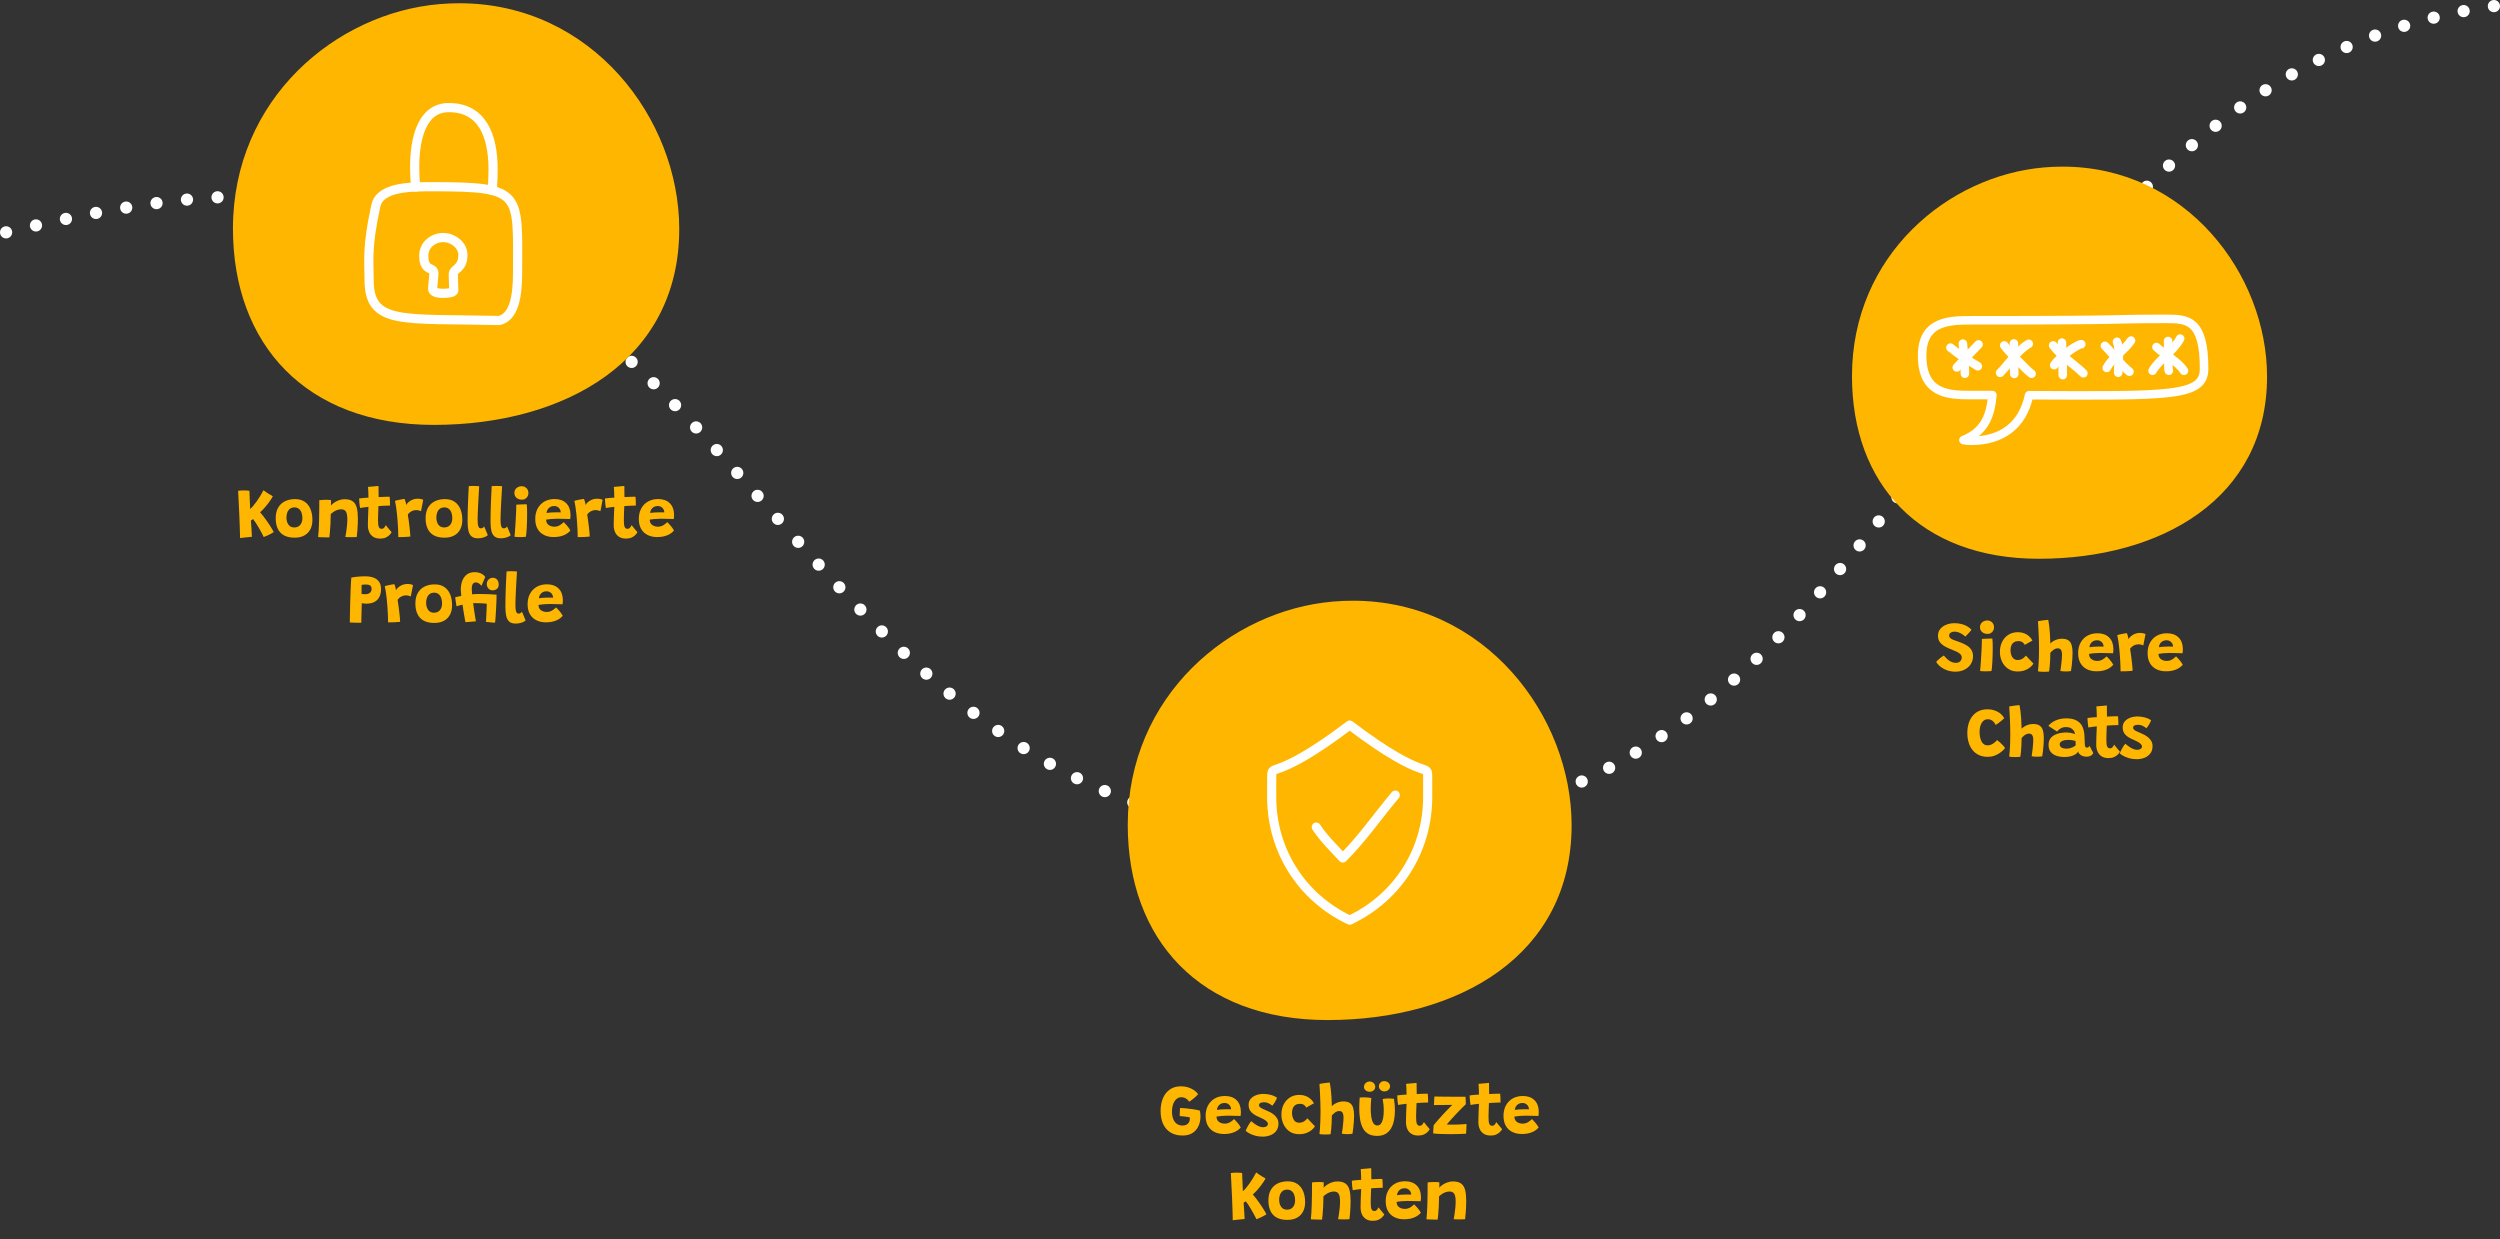 <svg xmlns="http://www.w3.org/2000/svg" id="Layer_2" width="1229.245" height="609.214" viewBox="0 0 1229.245 609.214"><rect x="0" y="0" width="1229.245" height="609.214" fill="#333333" stroke="none"/><defs><style>.cls-1{stroke-dasharray:0 0 0 15.075;}.cls-1,.cls-2,.cls-3,.cls-4,.cls-5{fill:none;stroke:#fff;stroke-linecap:round;stroke-linejoin:round;}.cls-1,.cls-5{stroke-width:6px;}.cls-6{fill:#ffb600;}.cls-2{stroke-width:4.199px;}.cls-3{stroke-width:4.49px;}.cls-4{stroke-width:4.514px;}</style></defs><g id="Vertrauen_und_Sicherheit"><g><g><line class="cls-5" x1="3" y1="114.238" x2="3" y2="114.238"></line><path class="cls-1" d="M17.69,110.846c36.179-8.139,71.567-14.322,106.469-14.322,241.962,0,267.06,314.129,528.566,314.129,296.098,0,304.918-363.571,566.068-406.525"></path><line class="cls-5" x1="1226.245" y1="3" x2="1226.245" y2="3"></line></g><g><g><g><path class="cls-6" d="M216.09,2.02c-50.66,4.314-101.547,46.376-101.547,110.376,0,56.748,35.712,96.521,98.785,96.521,64.378,0,120.656-31.66,120.656-96.307,0-54.059-42.839-111.011-108.112-111.011-3.207,0-6.469,.138-9.782,.42Z"></path><path class="cls-4" d="M184.822,101.097c-4.559,20.84-3.332,27.062-3.332,36.476,0,22.368,16.126,18.891,63.851,20.02l.009,.02c7.288-1.577,9.136-11.634,9.136-23.163,0-39.816,2.846-42.633-41.621-42.633-10.631,0-25.994-.083-28.042,9.281Z"></path><path class="cls-4" d="M204.391,91.945c-.302-2.896-.502-6.118-.502-9.584,0-13.72,3.261-29.455,16.797-29.455,16.444,0,21.762,13.838,21.762,30.372,0,2.084-.053,4.762-.367,10.37"></path><path class="cls-4" d="M212.741,142.182c-.053-1.359,.59-5.678,.59-7.854,0-3.341-4.961-.573-4.961-8.549,0-5.476,4.651-8.976,9.569-8.976,4.865,0,9.669,3.772,9.669,8.522,0,7.053-4.734,6.601-4.734,9.628,0,2.286,.269,6.738,.269,7.787,0,1.314-3.515,1.493-5.364,1.493-3.739,0-5.001-1.097-5.038-2.052Z"></path></g><g><path class="cls-6" d="M118.027,264.546c0-.663-.018-1.546-.052-2.647-.035-1.101-.073-2.338-.114-3.712s-.096-2.818-.166-4.333c-.07-1.514-.14-3.024-.209-4.533-.07-1.508-.14-2.946-.209-4.315-.07-1.368-.134-2.588-.192-3.659,.396-.082,.859-.138,1.389-.166,.53-.029,1.027-.044,1.494-.044,.547,0,1.062,.021,1.546,.06,.483,.041,.859,.085,1.127,.132,.011,.303,.029,.789,.052,1.458,.023,.67,.052,1.441,.087,2.315,.035,.873,.073,1.765,.114,2.673,.041,.908,.079,1.747,.113,2.516,.454-.396,.952-.911,1.494-1.546s1.103-1.36,1.686-2.176c.582-.815,1.162-1.688,1.738-2.62,.576-.932,1.121-1.898,1.633-2.9,.909,.699,1.808,1.316,2.699,1.853,.891,.535,1.522,.902,1.895,1.101-.14,.326-.414,.801-.821,1.424s-.899,1.318-1.476,2.087c-.577,.769-1.208,1.538-1.895,2.307-.688,.769-1.38,1.45-2.079,2.044,.571,.652,1.153,1.365,1.747,2.14,.594,.775,1.162,1.555,1.704,2.341,.541,.786,1.039,1.535,1.494,2.245,.454,.711,.835,1.334,1.144,1.869,.309,.536,.516,.933,.62,1.188-.291,.198-.728,.454-1.31,.769-.583,.315-1.203,.623-1.861,.926-.658,.303-1.249,.536-1.773,.699-.117-.291-.315-.708-.594-1.249-.279-.542-.608-1.153-.987-1.835-.378-.681-.777-1.377-1.197-2.088-.419-.71-.838-1.386-1.258-2.026-.419-.64-.81-1.182-1.17-1.624-.186,.151-.373,.282-.559,.393-.186,.111-.361,.213-.524,.306,.058,.711,.116,1.494,.174,2.35,.059,.856,.111,1.687,.157,2.489,.046,.804,.085,1.497,.114,2.079,.029,.583,.043,.955,.043,1.118-.209,.012-.629,.047-1.258,.105-.629,.058-1.348,.131-2.157,.218-.81,.088-1.61,.178-2.402,.271Z"></path><path class="cls-6" d="M144.878,264.372c-3.086,0-5.41-.818-6.971-2.455-1.56-1.636-2.341-4.015-2.341-7.137,0-2.072,.402-3.802,1.206-5.189,.804-1.386,1.919-2.428,3.345-3.127s3.078-1.048,4.953-1.048c1.91,0,3.497,.436,4.76,1.31,1.264,.874,2.21,2.079,2.839,3.616,.629,1.538,.943,3.314,.943,5.329,0,1.759-.338,3.29-1.013,4.595-.675,1.304-1.663,2.314-2.961,3.03-1.299,.717-2.886,1.075-4.761,1.075Zm-.192-5.015c.64,0,1.208-.11,1.703-.332,.495-.221,.914-.538,1.258-.952,.343-.413,.603-.899,.777-1.458,.175-.56,.262-1.171,.262-1.835,0-1.036-.148-1.953-.446-2.751-.297-.798-.736-1.421-1.319-1.869s-1.292-.673-2.131-.673c-.92,0-1.671,.233-2.253,.698-.583,.467-1.011,1.075-1.284,1.826-.274,.751-.411,1.552-.411,2.402,0,1.433,.329,2.614,.987,3.546,.658,.932,1.61,1.397,2.856,1.397Z"></path><path class="cls-6" d="M161.946,264.231c-.35,0-.78-.003-1.293-.008-.513-.007-1.037-.016-1.572-.026-.431-.012-.929-.029-1.494-.053s-.952-.047-1.162-.07c.105-.978,.195-2.084,.271-3.319,.076-1.234,.134-2.603,.175-4.104,.041-1.503,.073-3.146,.096-4.927,.023-1.782,.035-3.71,.035-5.783,.442-.058,.969-.104,1.581-.14,.612-.035,1.226-.052,1.843-.052,.431,0,.847,.012,1.249,.034,.402,.023,.76,.059,1.075,.105,0,.104,.002,.317,.009,.638,.005,.32,.005,.67,0,1.048-.006,.379-.015,.72-.026,1.022,.303-.443,.797-.906,1.485-1.39,.687-.482,1.485-.894,2.394-1.231,.908-.338,1.846-.507,2.812-.507,1.782,0,3.144,.358,4.088,1.075,.943,.716,1.59,1.787,1.94,3.214,.349,1.427,.524,3.212,.524,5.354,0,.746-.021,1.616-.061,2.612-.041,.995-.102,2.041-.184,3.136s-.186,2.154-.315,3.18c-.233,.022-.603,.043-1.109,.06-.506,.018-1.04,.026-1.599,.026-.594,0-1.159-.009-1.694-.026s-.932-.038-1.188-.06c.128-.652,.265-1.468,.411-2.446,.145-.979,.273-2.021,.384-3.127,.11-1.106,.166-2.172,.166-3.197,0-.979-.079-1.828-.236-2.551-.157-.722-.454-1.283-.891-1.685-.436-.401-1.081-.603-1.93-.603-.699,0-1.369,.122-2.009,.367-.641,.244-1.223,.544-1.747,.899-.524,.355-.973,.702-1.345,1.039-.012,1.841-.058,3.503-.14,4.988-.082,1.484-.169,2.774-.262,3.869s-.186,1.975-.279,2.638Z"></path><path class="cls-6" d="M192.554,261.699c-.222,.431-.568,.888-1.04,1.371s-1.083,.896-1.835,1.24-1.663,.516-2.734,.516c-1.41,0-2.562-.297-3.459-.892-.897-.594-1.555-1.386-1.974-2.376-.419-.989-.629-2.072-.629-3.249,0-.641,.008-1.325,.026-2.053s.038-1.45,.061-2.166c.023-.717,.05-1.395,.079-2.035,.029-.641,.055-1.209,.079-1.704,.023-.494,.041-.876,.053-1.144-.909,.093-1.756,.198-2.542,.315s-1.325,.203-1.616,.262c-.116-.641-.206-1.302-.271-1.982-.064-.682-.108-1.272-.131-1.773-.024-.501-.035-.81-.035-.926,.675-.094,1.397-.178,2.167-.254,.769-.075,1.578-.131,2.428-.166-.012-.279-.026-.716-.044-1.31-.017-.595-.032-1.13-.043-1.607-.012-.431-.035-.865-.07-1.302-.035-.436-.065-.789-.087-1.057l5.171-.454c0,.14,.003,.466,.009,.978,.006,.513,.009,1.13,.009,1.853,0,.361,.006,.777,.018,1.249,.011,.472,.023,.935,.035,1.389,.385-.023,.833-.047,1.345-.07,.513-.022,.92-.04,1.223-.052,.489-.023,.932-.038,1.328-.044s.725-.009,.987-.009c.262,0,.44,.006,.533,.018,.07,.548,.116,1.246,.14,2.097,.023,.85,.035,1.596,.035,2.236-.117-.012-.496-.006-1.136,.017-.641,.023-1.27,.047-1.887,.07-.431,.012-.909,.038-1.433,.078-.524,.041-.938,.073-1.24,.097-.012,.244-.026,.579-.044,1.005-.017,.425-.035,.902-.052,1.432-.018,.53-.035,1.078-.052,1.643-.018,.565-.032,1.109-.044,1.634-.012,.523-.018,.99-.018,1.397,0,.769,.038,1.459,.114,2.07s.245,1.095,.507,1.45c.262,.354,.666,.532,1.214,.532,.361,0,.669-.104,.926-.315s.469-.457,.638-.742,.317-.539,.446-.76c.151,.209,.364,.486,.638,.829,.273,.344,.565,.702,.874,1.075,.308,.372,.588,.704,.838,.995,.251,.292,.416,.489,.498,.595Z"></path><path class="cls-6" d="M199.699,248.334c.268-.523,.679-1.024,1.232-1.502s1.211-.868,1.974-1.171c.763-.303,1.575-.454,2.437-.454,.524,0,1.054,.053,1.59,.157,.536,.104,.926,.244,1.17,.419l-1.083,5.556c-.256-.104-.588-.218-.996-.341-.408-.122-.874-.184-1.397-.184-.536,0-1.057,.088-1.563,.263-.507,.175-.976,.425-1.406,.751-.431,.326-.81,.717-1.136,1.171,.116,.686,.248,1.552,.393,2.594,.145,1.043,.282,2.117,.411,3.224,.128,1.106,.233,2.113,.315,3.022,.082,.908,.122,1.572,.122,1.991-.815,.104-1.759,.175-2.83,.21-1.072,.034-2.102,.052-3.092,.052,0-.978-.026-2.093-.079-3.345-.052-1.252-.125-2.557-.218-3.914-.093-1.356-.207-2.695-.34-4.018-.134-1.322-.286-2.548-.455-3.678s-.347-2.09-.533-2.883c.559-.162,1.176-.315,1.852-.454,.675-.14,1.287-.253,1.834-.341,.547-.087,.897-.137,1.048-.148,.14,.326,.297,.807,.472,1.441s.268,1.162,.279,1.581Z"></path><path class="cls-6" d="M218.584,264.372c-3.086,0-5.41-.818-6.971-2.455-1.56-1.636-2.341-4.015-2.341-7.137,0-2.072,.402-3.802,1.206-5.189,.804-1.386,1.919-2.428,3.345-3.127s3.078-1.048,4.953-1.048c1.91,0,3.497,.436,4.76,1.31,1.264,.874,2.21,2.079,2.839,3.616,.629,1.538,.943,3.314,.943,5.329,0,1.759-.338,3.29-1.013,4.595-.675,1.304-1.663,2.314-2.961,3.03-1.299,.717-2.886,1.075-4.761,1.075Zm-.192-5.015c.64,0,1.208-.11,1.703-.332,.495-.221,.914-.538,1.258-.952,.343-.413,.603-.899,.777-1.458,.175-.56,.262-1.171,.262-1.835,0-1.036-.148-1.953-.446-2.751-.297-.798-.736-1.421-1.319-1.869s-1.292-.673-2.131-.673c-.92,0-1.671,.233-2.253,.698-.583,.467-1.011,1.075-1.284,1.826-.274,.751-.411,1.552-.411,2.402,0,1.433,.329,2.614,.987,3.546,.658,.932,1.61,1.397,2.856,1.397Z"></path><path class="cls-6" d="M239.845,263.166c-.326,.35-.935,.69-1.826,1.022s-1.884,.498-2.978,.498c-1.433,0-2.516-.332-3.249-.996s-1.229-1.605-1.485-2.821c-.256-1.217-.384-2.635-.384-4.254,0-1.27,.011-2.545,.035-3.826s.055-2.551,.096-3.809c.041-1.258,.087-2.478,.14-3.66,.052-1.182,.105-2.306,.157-3.371,.052-1.066,.102-2.041,.148-2.927,.839-.058,1.607-.087,2.306-.087,.454,0,.902,.012,1.345,.035,.442,.023,.932,.058,1.467,.104-.058,1.024-.125,2.151-.201,3.38-.076,1.23-.146,2.481-.209,3.757-.065,1.275-.126,2.513-.184,3.712-.059,1.2-.102,2.286-.131,3.258-.029,.973-.044,1.75-.044,2.333,0,.757,.032,1.458,.096,2.104,.064,.646,.212,1.171,.445,1.572,.233,.402,.583,.604,1.048,.604,.396,0,.719-.091,.97-.272,.25-.18,.457-.41,.62-.69,.081,.14,.209,.416,.384,.829,.175,.414,.367,.871,.577,1.372,.209,.501,.396,.952,.559,1.353,.163,.402,.262,.661,.297,.777Z"></path><path class="cls-6" d="M251.113,263.166c-.326,.35-.935,.69-1.826,1.022s-1.884,.498-2.978,.498c-1.433,0-2.516-.332-3.249-.996s-1.229-1.605-1.485-2.821c-.256-1.217-.384-2.635-.384-4.254,0-1.27,.011-2.545,.035-3.826s.055-2.551,.096-3.809c.041-1.258,.087-2.478,.14-3.66,.052-1.182,.105-2.306,.157-3.371,.052-1.066,.102-2.041,.148-2.927,.839-.058,1.607-.087,2.306-.087,.454,0,.902,.012,1.345,.035,.442,.023,.932,.058,1.467,.104-.058,1.024-.125,2.151-.201,3.38-.076,1.23-.146,2.481-.209,3.757-.065,1.275-.126,2.513-.184,3.712-.059,1.2-.102,2.286-.131,3.258-.029,.973-.044,1.75-.044,2.333,0,.757,.032,1.458,.096,2.104,.064,.646,.212,1.171,.445,1.572,.233,.402,.583,.604,1.048,.604,.396,0,.719-.091,.97-.272,.25-.18,.457-.41,.62-.69,.081,.14,.209,.416,.384,.829,.175,.414,.367,.871,.577,1.372,.209,.501,.396,.952,.559,1.353,.163,.402,.262,.661,.297,.777Z"></path><path class="cls-6" d="M256.616,245.696c-1.06,0-1.942-.306-2.647-.917s-1.057-1.418-1.057-2.42c0-.686,.169-1.275,.506-1.765s.777-.864,1.319-1.127c.541-.262,1.109-.393,1.703-.393,.979,0,1.785,.315,2.419,.943s.952,1.438,.952,2.429c0,.92-.303,1.691-.908,2.314-.606,.623-1.369,.935-2.289,.935Zm1.956,18.256c-.198,.012-.574,.038-1.127,.079-.553,.04-1.138,.06-1.755,.06-.455,0-.912-.015-1.372-.043-.46-.029-.912-.067-1.354-.114,.046-.303,.107-.92,.184-1.852,.076-.932,.154-2.035,.236-3.311,.081-1.275,.16-2.591,.236-3.948,.076-1.356,.134-2.629,.175-3.817,.041-1.188,.061-2.143,.061-2.865,.233-.011,.576-.028,1.031-.052,.454-.023,.943-.044,1.467-.061s1.025-.035,1.502-.053c.477-.017,.856-.025,1.136-.025,.058,.372,.104,.958,.14,1.756,.035,.798,.052,1.691,.052,2.682,0,1.06-.015,2.184-.043,3.371-.029,1.188-.07,2.339-.123,3.45-.052,1.112-.12,2.091-.201,2.936-.082,.845-.163,1.447-.245,1.808Z"></path><path class="cls-6" d="M280.462,260.86c-.326,.396-.737,.786-1.231,1.17-.496,.385-1.081,.731-1.756,1.04-.676,.309-1.453,.553-2.333,.733s-1.855,.271-2.926,.271c-1.758,0-3.319-.334-4.682-1.004s-2.428-1.666-3.197-2.987c-.769-1.322-1.153-2.967-1.153-4.936s.399-3.684,1.197-5.144c.797-1.462,1.907-2.598,3.328-3.407,1.42-.81,3.08-1.214,4.979-1.214,2.399,0,4.289,.667,5.669,2,1.38,1.334,2.099,3.183,2.157,5.547,.012,.419,.006,.804-.018,1.153s-.07,.728-.14,1.136c-.175-.012-.547-.026-1.118-.044s-1.214-.032-1.93-.044-1.392-.026-2.026-.044c-.635-.017-1.104-.025-1.407-.025-1.013,0-1.994,.046-2.943,.14-.95,.093-1.745,.191-2.385,.297,0,.209,.015,.416,.043,.62,.029,.204,.073,.399,.131,.585,.151,.477,.416,.886,.795,1.223,.378,.338,.833,.598,1.362,.777,.53,.182,1.092,.272,1.686,.272,.536,0,1.028-.067,1.476-.201s.859-.311,1.232-.533c.373-.221,.713-.463,1.022-.725,.308-.262,.597-.521,.865-.777,.07,.059,.247,.231,.533,.516,.285,.285,.611,.638,.979,1.057,.367,.419,.713,.854,1.039,1.302s.577,.864,.751,1.249Zm-11.722-8.63c.524-.082,1.17-.157,1.939-.228s1.66-.104,2.673-.104c.547,0,1.034,.006,1.459,.018,.425,.012,.725,.023,.899,.034,0-.244-.035-.512-.105-.804-.104-.396-.291-.771-.559-1.126-.268-.355-.618-.646-1.048-.874-.431-.227-.938-.341-1.52-.341-.746,0-1.395,.163-1.948,.489-.553,.326-.981,.751-1.284,1.275s-.472,1.077-.506,1.66Z"></path><path class="cls-6" d="M287.904,248.334c.268-.523,.679-1.024,1.232-1.502s1.211-.868,1.974-1.171c.763-.303,1.575-.454,2.437-.454,.524,0,1.054,.053,1.59,.157,.536,.104,.926,.244,1.17,.419l-1.083,5.556c-.256-.104-.588-.218-.996-.341-.408-.122-.874-.184-1.397-.184-.536,0-1.057,.088-1.563,.263-.507,.175-.976,.425-1.406,.751-.431,.326-.81,.717-1.136,1.171,.116,.686,.248,1.552,.393,2.594,.145,1.043,.282,2.117,.411,3.224,.128,1.106,.233,2.113,.315,3.022,.082,.908,.122,1.572,.122,1.991-.815,.104-1.759,.175-2.83,.21-1.072,.034-2.102,.052-3.092,.052,0-.978-.026-2.093-.079-3.345-.052-1.252-.125-2.557-.218-3.914-.093-1.356-.207-2.695-.34-4.018-.134-1.322-.286-2.548-.455-3.678s-.347-2.09-.533-2.883c.559-.162,1.176-.315,1.852-.454,.675-.14,1.287-.253,1.834-.341,.547-.087,.897-.137,1.048-.148,.14,.326,.297,.807,.472,1.441s.268,1.162,.279,1.581Z"></path><path class="cls-6" d="M313.427,261.699c-.222,.431-.568,.888-1.04,1.371s-1.083,.896-1.835,1.24-1.663,.516-2.734,.516c-1.41,0-2.562-.297-3.459-.892-.897-.594-1.555-1.386-1.974-2.376-.419-.989-.629-2.072-.629-3.249,0-.641,.008-1.325,.026-2.053s.038-1.45,.061-2.166c.023-.717,.05-1.395,.079-2.035,.029-.641,.055-1.209,.079-1.704,.023-.494,.041-.876,.053-1.144-.909,.093-1.756,.198-2.542,.315s-1.325,.203-1.616,.262c-.116-.641-.206-1.302-.271-1.982-.064-.682-.108-1.272-.131-1.773-.024-.501-.035-.81-.035-.926,.675-.094,1.397-.178,2.167-.254,.769-.075,1.578-.131,2.428-.166-.012-.279-.026-.716-.044-1.31-.017-.595-.032-1.13-.043-1.607-.012-.431-.035-.865-.07-1.302-.035-.436-.065-.789-.087-1.057l5.171-.454c0,.14,.003,.466,.009,.978,.006,.513,.009,1.13,.009,1.853,0,.361,.006,.777,.018,1.249,.011,.472,.023,.935,.035,1.389,.385-.023,.833-.047,1.345-.07,.513-.022,.92-.04,1.223-.052,.489-.023,.932-.038,1.328-.044s.725-.009,.987-.009c.262,0,.44,.006,.533,.018,.07,.548,.116,1.246,.14,2.097,.023,.85,.035,1.596,.035,2.236-.117-.012-.496-.006-1.136,.017-.641,.023-1.27,.047-1.887,.07-.431,.012-.909,.038-1.433,.078-.524,.041-.938,.073-1.24,.097-.012,.244-.026,.579-.044,1.005-.017,.425-.035,.902-.052,1.432-.018,.53-.035,1.078-.052,1.643-.018,.565-.032,1.109-.044,1.634-.012,.523-.018,.99-.018,1.397,0,.769,.038,1.459,.114,2.07s.245,1.095,.507,1.45c.262,.354,.666,.532,1.214,.532,.361,0,.669-.104,.926-.315s.469-.457,.638-.742,.317-.539,.446-.76c.151,.209,.364,.486,.638,.829,.273,.344,.565,.702,.874,1.075,.308,.372,.588,.704,.838,.995,.251,.292,.416,.489,.498,.595Z"></path><path class="cls-6" d="M331.387,260.86c-.326,.396-.737,.786-1.231,1.17-.496,.385-1.081,.731-1.756,1.04-.676,.309-1.453,.553-2.333,.733s-1.855,.271-2.926,.271c-1.758,0-3.319-.334-4.682-1.004s-2.428-1.666-3.197-2.987c-.769-1.322-1.153-2.967-1.153-4.936s.399-3.684,1.197-5.144c.797-1.462,1.907-2.598,3.328-3.407,1.42-.81,3.08-1.214,4.979-1.214,2.399,0,4.289,.667,5.669,2,1.38,1.334,2.099,3.183,2.157,5.547,.012,.419,.006,.804-.018,1.153s-.07,.728-.14,1.136c-.175-.012-.547-.026-1.118-.044s-1.214-.032-1.93-.044-1.392-.026-2.026-.044c-.635-.017-1.104-.025-1.407-.025-1.013,0-1.994,.046-2.943,.14-.95,.093-1.745,.191-2.385,.297,0,.209,.015,.416,.043,.62,.029,.204,.073,.399,.131,.585,.151,.477,.416,.886,.795,1.223,.378,.338,.833,.598,1.362,.777,.53,.182,1.092,.272,1.686,.272,.536,0,1.028-.067,1.476-.201s.859-.311,1.232-.533c.373-.221,.713-.463,1.022-.725,.308-.262,.597-.521,.865-.777,.07,.059,.247,.231,.533,.516,.285,.285,.611,.638,.979,1.057,.367,.419,.713,.854,1.039,1.302s.577,.864,.751,1.249Zm-11.722-8.63c.524-.082,1.17-.157,1.939-.228s1.66-.104,2.673-.104c.547,0,1.034,.006,1.459,.018,.425,.012,.725,.023,.899,.034,0-.244-.035-.512-.105-.804-.104-.396-.291-.771-.559-1.126-.268-.355-.618-.646-1.048-.874-.431-.227-.938-.341-1.52-.341-.746,0-1.395,.163-1.948,.489-.553,.326-.981,.751-1.284,1.275s-.472,1.077-.506,1.66Z"></path><path class="cls-6" d="M172,306.072c0-.291,.006-.845,.018-1.659,.012-.815,.029-1.806,.052-2.971,.023-1.164,.053-2.422,.087-3.773,.035-1.351,.076-2.719,.123-4.106,.046-1.386,.093-2.71,.14-3.975,.046-1.263,.099-2.381,.157-3.353,.058-.973,.11-1.715,.157-2.228,1.048-.21,2.146-.367,3.293-.472s2.35-.157,3.608-.157c1.537,0,2.885,.216,4.044,.646s2.062,1.106,2.708,2.026,.97,2.108,.97,3.563c0,1.48-.265,2.761-.795,3.844-.53,1.083-1.334,1.916-2.411,2.498-1.077,.583-2.431,.874-4.061,.874-.326,0-.714-.023-1.162-.07-.448-.046-.794-.11-1.039-.192-.012,.326-.026,.889-.044,1.687s-.041,1.694-.07,2.69c-.029,.995-.055,1.968-.079,2.917s-.035,1.732-.035,2.35h-1.171c-.5,0-1.039-.009-1.616-.026s-1.124-.034-1.642-.052c-.519-.018-.929-.038-1.232-.061Zm5.783-14.046c.245,.047,.527,.085,.847,.113,.32,.029,.632,.044,.935,.044,.559,0,1.077-.09,1.555-.271,.477-.181,.862-.46,1.153-.839,.291-.378,.437-.864,.437-1.459,0-.861-.253-1.446-.76-1.756-.506-.308-1.173-.463-2-.463-.327,0-.67,.015-1.031,.044-.361,.029-.74,.073-1.136,.131v4.455Z"></path><path class="cls-6" d="M194.676,290.262c.268-.523,.679-1.024,1.232-1.502s1.211-.868,1.974-1.171c.763-.303,1.575-.454,2.437-.454,.524,0,1.054,.053,1.59,.157,.536,.104,.926,.244,1.17,.419l-1.083,5.556c-.256-.104-.588-.218-.996-.341-.408-.122-.874-.184-1.397-.184-.536,0-1.057,.088-1.563,.263-.507,.175-.976,.425-1.406,.751-.431,.326-.81,.717-1.136,1.171,.116,.686,.248,1.552,.393,2.594,.145,1.043,.282,2.117,.411,3.224,.128,1.106,.233,2.113,.315,3.022,.082,.908,.122,1.572,.122,1.991-.815,.104-1.759,.175-2.83,.21-1.072,.034-2.102,.052-3.092,.052,0-.978-.026-2.093-.079-3.345-.052-1.252-.125-2.557-.218-3.914-.093-1.356-.207-2.695-.34-4.018-.134-1.322-.286-2.548-.455-3.678s-.347-2.09-.533-2.883c.559-.162,1.176-.315,1.852-.454,.675-.14,1.287-.253,1.834-.341,.547-.087,.897-.137,1.048-.148,.14,.326,.297,.807,.472,1.441s.268,1.162,.279,1.581Z"></path><path class="cls-6" d="M213.561,306.3c-3.086,0-5.41-.818-6.971-2.455-1.56-1.636-2.341-4.015-2.341-7.137,0-2.072,.402-3.802,1.206-5.189,.804-1.386,1.919-2.428,3.345-3.127s3.078-1.048,4.953-1.048c1.91,0,3.497,.436,4.76,1.31,1.264,.874,2.21,2.079,2.839,3.616,.629,1.538,.943,3.314,.943,5.329,0,1.759-.338,3.29-1.013,4.595-.675,1.304-1.663,2.314-2.961,3.03-1.299,.717-2.886,1.075-4.761,1.075Zm-.192-5.015c.64,0,1.208-.11,1.703-.332,.495-.221,.914-.538,1.258-.952,.343-.413,.603-.899,.777-1.458,.175-.56,.262-1.171,.262-1.835,0-1.036-.148-1.953-.446-2.751-.297-.798-.736-1.421-1.319-1.869s-1.292-.673-2.131-.673c-.92,0-1.671,.233-2.253,.698-.583,.467-1.011,1.075-1.284,1.826-.274,.751-.411,1.552-.411,2.402,0,1.433,.329,2.614,.987,3.546,.658,.932,1.61,1.397,2.856,1.397Z"></path><path class="cls-6" d="M224.48,298.123c-.035-.15-.082-.413-.14-.786-.059-.372-.123-.788-.192-1.249-.07-.46-.134-.908-.192-1.345-.058-.436-.099-.801-.122-1.092,1.048-.268,2.219-.521,3.512-.76,1.292-.239,2.632-.438,4.018-.595,1.386-.157,2.737-.235,4.053-.235,1.7,0,3.226,.026,4.577,.078,1.351,.053,2.737,.138,4.158,.254,0,.128-.041,.428-.122,.899s-.181,.999-.297,1.581c-.117,.582-.227,1.115-.332,1.599s-.181,.801-.227,.952c-.641-.128-1.31-.245-2.009-.35s-1.438-.195-2.219-.271c-.78-.076-1.625-.137-2.533-.184-.909-.047-1.899-.07-2.97-.07-.804,0-1.66,.059-2.568,.175-.909,.117-1.791,.26-2.647,.429s-1.616,.34-2.28,.515c-.664,.175-1.153,.326-1.467,.454Zm4.367,7.774c-.104-.524-.248-1.308-.428-2.35-.181-1.042-.376-2.219-.585-3.529-.209-1.31-.41-2.626-.603-3.948-.192-1.321-.35-2.533-.472-3.634-.123-1.101-.184-1.947-.184-2.541,0-1.619,.248-3.072,.743-4.359,.495-1.286,1.246-2.309,2.253-3.065,1.007-.758,2.28-1.136,3.817-1.136,.862,0,1.607,.099,2.236,.297s1.156,.44,1.581,.725c.425,.286,.751,.554,.979,.804,.227,.251,.364,.435,.411,.551-.07,.151-.195,.436-.376,.856-.181,.42-.376,.88-.585,1.381-.209,.5-.405,.952-.585,1.353s-.294,.655-.34,.76c-.047-.069-.143-.192-.289-.367-.145-.174-.338-.363-.576-.567-.239-.203-.527-.378-.865-.524-.338-.145-.716-.218-1.136-.218-.477,0-.853,.145-1.127,.436-.273,.291-.469,.67-.585,1.136-.117,.466-.175,.973-.175,1.52,0,.676,.058,1.593,.175,2.752,.116,1.159,.262,2.419,.436,3.782,.175,1.362,.358,2.696,.55,4,.192,1.305,.37,2.449,.533,3.434,.163,.984,.279,1.668,.349,2.053-.233,.023-.594,.058-1.083,.104s-1.013,.091-1.572,.131c-.559,.041-1.072,.079-1.538,.113-.466,.035-.786,.053-.961,.053Zm14.57,.279c-.186,0-.495-.018-.926-.052-.431-.035-.894-.076-1.389-.123-.495-.046-.943-.093-1.345-.14-.402-.046-.679-.075-.83-.087,.035-.303,.072-.839,.113-1.607s.085-1.662,.131-2.682c.046-1.019,.087-2.082,.122-3.188s.064-2.166,.087-3.18c.023-1.013,.035-1.887,.035-2.62,.233-.012,.562-.021,.987-.026,.425-.006,.879-.015,1.363-.026,.483-.011,.94-.022,1.371-.034s.769-.018,1.013-.018c0,.663-.012,1.543-.035,2.638-.023,1.095-.076,2.295-.157,3.599-.059,1.025-.117,2.044-.175,3.058-.059,1.013-.117,1.919-.175,2.717s-.122,1.389-.192,1.772Zm-1.188-15.898c-.839,0-1.529-.306-2.07-.917s-.812-1.342-.812-2.192c0-.874,.291-1.605,.874-2.192s1.27-.883,2.062-.883c.862,0,1.563,.288,2.105,.865,.542,.576,.812,1.406,.812,2.489,0,.979-.306,1.694-.917,2.148-.611,.455-1.296,.682-2.053,.682Z"></path><path class="cls-6" d="M258.424,305.094c-.326,.35-.935,.69-1.826,1.022s-1.884,.498-2.978,.498c-1.433,0-2.516-.332-3.249-.996s-1.229-1.605-1.485-2.821c-.256-1.217-.384-2.635-.384-4.254,0-1.27,.011-2.545,.035-3.826s.055-2.551,.096-3.809c.041-1.258,.087-2.478,.14-3.66,.052-1.182,.105-2.306,.157-3.371,.052-1.066,.102-2.041,.148-2.927,.839-.058,1.607-.087,2.306-.087,.454,0,.902,.012,1.345,.035,.442,.023,.932,.058,1.467,.104-.058,1.024-.125,2.151-.201,3.38-.076,1.23-.146,2.481-.209,3.757-.065,1.275-.126,2.513-.184,3.712-.059,1.2-.102,2.286-.131,3.258-.029,.973-.044,1.75-.044,2.333,0,.757,.032,1.458,.096,2.104,.064,.646,.212,1.171,.445,1.572,.233,.402,.583,.604,1.048,.604,.396,0,.719-.091,.97-.272,.25-.18,.457-.41,.62-.69,.081,.14,.209,.416,.384,.829,.175,.414,.367,.871,.577,1.372,.209,.501,.396,.952,.559,1.353,.163,.402,.262,.661,.297,.777Z"></path><path class="cls-6" d="M276.697,302.788c-.326,.396-.737,.786-1.231,1.17-.496,.385-1.081,.731-1.756,1.04-.676,.309-1.453,.553-2.333,.733s-1.855,.271-2.926,.271c-1.758,0-3.319-.334-4.682-1.004s-2.428-1.666-3.197-2.987c-.769-1.322-1.153-2.967-1.153-4.936s.399-3.684,1.197-5.144c.797-1.462,1.907-2.598,3.328-3.407,1.42-.81,3.08-1.214,4.979-1.214,2.399,0,4.289,.667,5.669,2,1.38,1.334,2.099,3.183,2.157,5.547,.012,.419,.006,.804-.018,1.153s-.07,.728-.14,1.136c-.175-.012-.547-.026-1.118-.044s-1.214-.032-1.93-.044-1.392-.026-2.026-.044c-.635-.017-1.104-.025-1.407-.025-1.013,0-1.994,.046-2.943,.14-.95,.093-1.745,.191-2.385,.297,0,.209,.015,.416,.043,.62,.029,.204,.073,.399,.131,.585,.151,.477,.416,.886,.795,1.223,.378,.338,.833,.598,1.362,.777,.53,.182,1.092,.272,1.686,.272,.536,0,1.028-.067,1.476-.201s.859-.311,1.232-.533c.373-.221,.713-.463,1.022-.725,.308-.262,.597-.521,.865-.777,.07,.059,.247,.231,.533,.516,.285,.285,.611,.638,.979,1.057,.367,.419,.713,.854,1.039,1.302s.577,.864,.751,1.249Zm-11.722-8.63c.524-.082,1.17-.157,1.939-.228s1.66-.104,2.673-.104c.547,0,1.034,.006,1.459,.018,.425,.012,.725,.023,.899,.034,0-.244-.035-.512-.105-.804-.104-.396-.291-.771-.559-1.126-.268-.355-.618-.646-1.048-.874-.431-.227-.938-.341-1.52-.341-.746,0-1.395,.163-1.948,.489-.553,.326-.981,.751-1.284,1.275s-.472,1.077-.506,1.66Z"></path></g></g><g><g><path class="cls-6" d="M655.507,295.788c-50.384,4.29-100.995,46.124-100.995,109.776,0,56.44,35.518,95.997,98.248,95.997,64.028,0,120-31.488,120-95.783,0-53.765-42.606-110.407-107.524-110.407-3.19,0-6.434,.137-9.729,.417Z"></path><g><path class="cls-3" d="M663.636,452.44c23.832-11.258,38.352-34.503,38.352-60.55,0-.056-0-.004-0-9.094,0-8.806,.575,3.198-38.352-26.29-38.927,29.488-38.352,17.483-38.352,26.29,0,9.09-0,9.038-0,9.094,0,26.047,14.52,49.292,38.352,60.55Z"></path><path class="cls-3" d="M647.199,406.659c3.727,5.739,8.501,10.196,13.052,15.21,9.471-9.397,17.228-20.713,25.817-30.922"></path></g></g><g><path class="cls-6" d="M581.499,558.342c-2.283,0-4.231-.48-5.844-1.441-1.613-.961-2.848-2.347-3.704-4.158-.856-1.81-1.284-3.985-1.284-6.524,0-2.364,.391-4.455,1.171-6.272,.78-1.816,1.916-3.24,3.406-4.271,1.491-1.03,3.302-1.546,5.434-1.546,1.176,0,2.303,.16,3.38,.48s2.053,.771,2.927,1.355c.873,.582,1.578,1.274,2.114,2.078-.198,.257-.545,.611-1.04,1.066-.495,.454-1.039,.92-1.634,1.397-.594,.477-1.164,.879-1.712,1.205-.256-.396-.567-.763-.935-1.101-.366-.338-.801-.606-1.302-.804-.5-.197-1.089-.297-1.764-.297-.652,0-1.252,.178-1.8,.533s-1.02,.847-1.415,1.476c-.397,.629-.702,1.372-.917,2.228-.216,.856-.323,1.785-.323,2.787,0,1.339,.192,2.53,.576,3.572,.385,1.042,.967,1.857,1.747,2.445,.78,.589,1.77,.883,2.97,.883,.734,0,1.363-.148,1.887-.445,.524-.297,.923-.693,1.197-1.188,.273-.495,.41-1.027,.41-1.599,0-.163-.003-.309-.009-.436s-.021-.25-.043-.367c-.198-.046-.51-.104-.935-.175-.425-.069-.891-.137-1.397-.2-.506-.065-.989-.116-1.449-.157-.461-.041-.842-.067-1.145-.079,0-.315,.006-.728,.018-1.24,.011-.513,.031-1.022,.06-1.528s.061-.917,.097-1.231c.826,.023,1.834,.093,3.022,.209,1.188,.117,2.385,.269,3.591,.454,1.205,.186,2.238,.397,3.101,.629,.116,.42,.198,.9,.245,1.441,.046,.542,.069,1.034,.069,1.477,0,1.688-.32,3.24-.961,4.655s-1.607,2.551-2.899,3.407c-1.293,.856-2.93,1.284-4.909,1.284Z"></path><path class="cls-6" d="M610.079,554.376c-.326,.396-.736,.786-1.231,1.17-.495,.385-1.08,.731-1.756,1.04s-1.453,.553-2.332,.733c-.88,.181-1.855,.271-2.927,.271-1.758,0-3.318-.334-4.682-1.004-1.362-.67-2.428-1.666-3.197-2.987-.769-1.322-1.152-2.967-1.152-4.936s.398-3.684,1.196-5.144c.798-1.462,1.907-2.598,3.328-3.407s3.08-1.214,4.979-1.214c2.399,0,4.289,.667,5.67,2,1.38,1.334,2.099,3.183,2.157,5.547,.012,.419,.006,.804-.018,1.153s-.07,.728-.14,1.136c-.175-.012-.548-.026-1.118-.044-.571-.018-1.214-.032-1.931-.044-.716-.012-1.392-.026-2.026-.044-.635-.017-1.103-.025-1.406-.025-1.014,0-1.994,.046-2.943,.14-.95,.093-1.745,.191-2.385,.297,0,.209,.015,.416,.043,.62,.029,.204,.073,.399,.132,.585,.15,.477,.416,.886,.795,1.223,.378,.338,.832,.598,1.362,.777,.529,.182,1.092,.272,1.685,.272,.536,0,1.028-.067,1.477-.201s.858-.311,1.231-.533c.373-.221,.713-.463,1.022-.725,.308-.262,.597-.521,.864-.777,.07,.059,.247,.231,.533,.516,.285,.285,.611,.638,.979,1.057,.366,.419,.713,.854,1.039,1.302s.576,.864,.751,1.249Zm-11.722-8.63c.523-.082,1.17-.157,1.938-.228s1.66-.104,2.673-.104c.548,0,1.034,.006,1.459,.018s.725,.023,.899,.034c0-.244-.034-.512-.104-.804-.104-.396-.291-.771-.559-1.126-.269-.355-.618-.646-1.049-.874-.431-.227-.938-.341-1.52-.341-.746,0-1.395,.163-1.948,.489s-.981,.751-1.284,1.275-.472,1.077-.506,1.66Z"></path><path class="cls-6" d="M620.824,558.883c-1.374,0-2.626-.166-3.756-.498-1.13-.331-2.088-.719-2.874-1.161s-1.353-.851-1.703-1.223c.07-.21,.207-.53,.41-.961,.204-.431,.446-.897,.726-1.398,.279-.5,.559-.966,.838-1.397,.28-.431,.53-.751,.752-.961,.559,.478,1.164,.947,1.816,1.407s1.322,.835,2.009,1.126c.688,.292,1.328,.438,1.922,.438,.466,0,.885-.061,1.258-.184s.667-.306,.883-.551c.215-.244,.323-.547,.323-.908,0-.419-.201-.824-.604-1.214-.401-.391-.917-.76-1.546-1.109s-1.287-.664-1.974-.943c-.943-.385-1.823-.833-2.638-1.346-.815-.512-1.474-1.152-1.975-1.922-.501-.769-.751-1.723-.751-2.864,0-1.165,.343-2.144,1.03-2.936s1.587-1.392,2.699-1.799c1.112-.408,2.298-.612,3.556-.612,1.211,0,2.434,.166,3.668,.498s2.242,.807,3.022,1.424c-.069,.222-.218,.56-.445,1.014s-.501,.94-.821,1.459c-.32,.518-.667,.993-1.039,1.424-.466-.408-1.063-.798-1.791-1.171s-1.482-.559-2.262-.559c-.397,0-.79,.043-1.18,.131-.391,.087-.711,.232-.961,.436-.251,.204-.376,.492-.376,.864,0,.339,.134,.644,.402,.918,.268,.273,.661,.538,1.179,.795,.519,.256,1.127,.523,1.826,.804,.698,.279,1.409,.608,2.131,.986,.723,.379,1.39,.83,2.001,1.355,.611,.523,1.103,1.133,1.476,1.825,.373,.693,.56,1.488,.56,2.385,0,1.433-.358,2.627-1.074,3.581-.717,.955-1.663,1.669-2.839,2.141-1.177,.472-2.47,.707-3.879,.707Z"></path><path class="cls-6" d="M646.557,553.799c-.35,.606-.88,1.209-1.59,1.809-.711,.6-1.59,1.095-2.639,1.485-1.048,.39-2.253,.585-3.616,.585-1.77,0-3.302-.436-4.594-1.31-1.293-.873-2.292-2.044-2.996-3.512-.705-1.467-1.058-3.074-1.058-4.821,0-1.84,.364-3.488,1.092-4.944,.728-1.455,1.753-2.608,3.075-3.459,1.321-.85,2.891-1.275,4.708-1.275,1.095,0,2.097,.169,3.005,.507s1.709,.815,2.402,1.433c.692,.617,1.267,1.34,1.721,2.166l-3.809,2.149c-.047-.105-.128-.256-.245-.454-.116-.198-.294-.408-.532-.629-.239-.222-.545-.408-.917-.56-.373-.151-.839-.227-1.397-.227-.839,0-1.55,.181-2.132,.541-.582,.361-1.022,.874-1.319,1.537-.297,.664-.445,1.444-.445,2.342,0,.745,.11,1.493,.332,2.244,.222,.752,.594,1.378,1.118,1.878,.524,.501,1.24,.752,2.148,.752,.56,0,1.072-.094,1.538-.28,.466-.185,.867-.41,1.205-.672,.338-.263,.611-.51,.821-.743,.209-.232,.343-.39,.401-.472l3.722,3.931Z"></path><path class="cls-6" d="M654.244,557.695c-.269,.046-.644,.081-1.127,.104-.483,.023-.981,.035-1.494,.035-.606,0-1.17-.021-1.694-.061s-.908-.107-1.153-.2c.094-.699,.178-1.61,.254-2.734,.075-1.124,.14-2.385,.191-3.782,.053-1.397,.079-2.859,.079-4.385,0-1.584-.026-3.188-.079-4.814-.052-1.625-.119-3.199-.2-4.726-.082-1.525-.163-2.911-.245-4.158,.094-.034,.355-.087,.786-.157,.431-.069,.932-.145,1.503-.227,.57-.081,1.111-.151,1.624-.21,.513-.058,.897-.087,1.153-.087,.186,.873,.35,1.916,.489,3.127s.256,2.536,.35,3.975c.093,1.438,.157,2.943,.192,4.516,.396-.442,.896-.841,1.502-1.196s1.267-.635,1.982-.839c.717-.203,1.43-.306,2.141-.306,1.421,0,2.51,.271,3.267,.812,.757,.541,1.284,1.327,1.581,2.358,.297,1.03,.445,2.286,.445,3.765,0,.932-.037,1.937-.113,3.014s-.172,2.131-.288,3.162c-.116,1.03-.245,1.96-.385,2.786-.407,.059-.827,.105-1.258,.14-.431,.035-.867,.053-1.31,.053-.467,0-.93-.021-1.39-.061s-.876-.096-1.249-.166c.082-.523,.169-1.141,.263-1.852,.093-.71,.18-1.441,.262-2.192,.081-.751,.148-1.468,.201-2.148,.052-.682,.078-1.261,.078-1.738,0-.688-.066-1.27-.2-1.747-.135-.477-.35-.842-.646-1.092-.297-.251-.702-.376-1.215-.376-.419,0-.82,.079-1.205,.236s-.736,.355-1.057,.594-.604,.483-.848,.733c-.244,.251-.436,.469-.576,.655,0,1.2-.029,2.397-.088,3.59-.059,1.194-.134,2.28-.227,3.259-.094,.978-.192,1.759-.297,2.341Z"></path><path class="cls-6" d="M679.854,540.417c.303-.104,.725-.184,1.267-.235,.542-.053,1.068-.079,1.581-.079,.431,0,.908,.018,1.433,.053s.949,.082,1.275,.14c.151,.943,.268,1.893,.35,2.848,.081,.955,.122,1.898,.122,2.83,0,1.712-.148,3.325-.445,4.839-.297,1.515-.784,2.848-1.459,4.001-.676,1.153-1.578,2.059-2.708,2.717-1.13,.657-2.522,.987-4.175,.987-1.77,0-3.227-.347-4.368-1.04-1.142-.692-2.029-1.659-2.664-2.899-.635-1.241-1.08-2.69-1.336-4.351-.257-1.659-.385-3.45-.385-5.372,0-.85,.023-1.715,.07-2.594,.046-.88,.099-1.75,.157-2.612,.315-.035,.719-.058,1.214-.069s.946-.018,1.353-.018c.583,.012,1.168,.047,1.756,.104,.588,.059,1.051,.14,1.389,.245-.081,.792-.151,1.645-.209,2.559-.059,.915-.088,1.832-.088,2.752,0,1.537,.102,2.923,.306,4.157,.204,1.235,.545,2.214,1.022,2.936s1.124,1.083,1.94,1.083c.757,0,1.365-.326,1.825-.979s.795-1.528,1.005-2.629c.209-1.101,.315-2.332,.315-3.695,0-1.024-.05-2.035-.148-3.03-.1-.996-.231-1.879-.394-2.647Zm-6.429-3.599c-.711,0-1.349-.219-1.913-.655-.565-.436-.848-.998-.848-1.685,0-.757,.272-1.395,.812-1.913,.542-.518,1.185-.777,1.931-.777,.827,0,1.499,.26,2.018,.777,.519,.519,.777,1.145,.777,1.878,0,.688-.273,1.255-.821,1.703-.547,.449-1.199,.673-1.956,.673Zm7.303-.157c-.734,0-1.372-.244-1.913-.733-.542-.489-.812-1.089-.812-1.8,0-.71,.253-1.31,.76-1.799,.507-.489,1.109-.734,1.809-.734,.791,0,1.476,.239,2.053,.717,.576,.477,.864,1.089,.864,1.834,0,.501-.134,.94-.401,1.319-.269,.378-.612,.672-1.031,.882s-.862,.315-1.327,.315Z"></path><path class="cls-6" d="M702.985,555.215c-.222,.431-.568,.888-1.04,1.371s-1.083,.896-1.834,1.24-1.663,.516-2.734,.516c-1.409,0-2.562-.297-3.459-.892-.896-.594-1.555-1.386-1.974-2.376-.42-.989-.629-2.072-.629-3.249,0-.641,.008-1.325,.025-2.053s.038-1.45,.061-2.166c.023-.717,.05-1.395,.078-2.035,.029-.641,.056-1.209,.079-1.704,.023-.494,.041-.876,.053-1.144-.909,.093-1.756,.198-2.542,.315s-1.325,.203-1.616,.262c-.116-.641-.207-1.302-.271-1.982-.065-.682-.108-1.272-.131-1.773-.024-.501-.035-.81-.035-.926,.675-.094,1.397-.178,2.166-.254,.769-.075,1.578-.131,2.429-.166-.012-.279-.026-.716-.044-1.31-.018-.595-.032-1.13-.044-1.607-.012-.431-.035-.865-.069-1.302-.035-.436-.065-.789-.088-1.057l5.171-.454c0,.14,.003,.466,.009,.978,.006,.513,.009,1.13,.009,1.853,0,.361,.006,.777,.018,1.249s.023,.935,.035,1.389c.385-.023,.832-.047,1.345-.07,.513-.022,.92-.04,1.224-.052,.489-.023,.932-.038,1.327-.044,.397-.006,.726-.009,.987-.009s.44,.006,.533,.018c.069,.548,.116,1.246,.14,2.097,.023,.85,.035,1.596,.035,2.236-.117-.012-.496-.006-1.136,.017-.641,.023-1.27,.047-1.887,.07-.432,.012-.909,.038-1.433,.078-.524,.041-.938,.073-1.24,.097-.012,.244-.026,.579-.044,1.005-.018,.425-.035,.902-.053,1.432-.018,.53-.035,1.078-.052,1.643-.018,.565-.032,1.109-.044,1.634-.012,.523-.018,.99-.018,1.397,0,.769,.038,1.459,.113,2.07,.076,.611,.245,1.095,.507,1.45,.262,.354,.667,.532,1.214,.532,.361,0,.67-.104,.926-.315,.257-.21,.469-.457,.638-.742s.317-.539,.446-.76c.15,.209,.363,.486,.638,.829,.273,.344,.565,.702,.873,1.075,.309,.372,.588,.704,.839,.995,.25,.292,.416,.489,.498,.595Z"></path><path class="cls-6" d="M720.856,557.45c-.92,.059-2.079,.107-3.477,.148s-2.848,.061-4.35,.061c-1.562,0-3.087-.026-4.577-.078-1.491-.053-2.755-.149-3.791-.289l.244-3.966c.233-.337,.561-.757,.987-1.258,.425-.5,.908-1.057,1.45-1.668,.541-.611,1.111-1.249,1.712-1.913,.6-.664,1.205-1.315,1.816-1.956s1.197-1.243,1.756-1.809c.56-.565,1.054-1.051,1.485-1.459-.21,0-.551,.003-1.022,.009s-1.007,.015-1.607,.026c-.6,.012-1.202,.018-1.808,.018h-1.607c-.326,0-.655,.003-.987,.009s-.641,.012-.926,.018-.523,.012-.716,.018-.317,.009-.376,.009l.228-4.229c.384,.012,.894,.023,1.528,.035s1.339,.023,2.114,.035c.774,.012,1.558,.021,2.35,.026s1.531,.009,2.219,.009c1.188,0,2.425,.003,3.712,.009s2.408,.015,3.363,.025c.023,.082,.044,.286,.06,.612,.018,.326,.035,.698,.053,1.118,.018,.419,.029,.811,.035,1.179s.009,.626,.009,.777c-.42,.373-.912,.842-1.477,1.406-.565,.565-1.161,1.174-1.791,1.826-.629,.652-1.261,1.315-1.895,1.991-.636,.676-1.23,1.322-1.782,1.94-.554,.617-1.04,1.168-1.459,1.65-.419,.483-.733,.859-.943,1.127,.268,.035,.751,.056,1.45,.061,.698,.006,1.327,.009,1.887,.009,.733,0,1.502-.018,2.306-.053s1.563-.075,2.28-.122c.716-.047,1.307-.094,1.773-.14,0,.128-.007,.413-.018,.856-.012,.443-.029,.94-.053,1.494-.023,.553-.05,1.06-.078,1.52-.029,.46-.056,.766-.079,.917Z"></path><path class="cls-6" d="M738.587,555.215c-.222,.431-.567,.888-1.039,1.371s-1.084,.896-1.835,1.24-1.662,.516-2.733,.516c-1.41,0-2.562-.297-3.459-.892-.897-.594-1.556-1.386-1.975-2.376-.419-.989-.629-2.072-.629-3.249,0-.641,.009-1.325,.026-2.053s.037-1.45,.06-2.166c.023-.717,.05-1.395,.079-2.035s.055-1.209,.078-1.704c.023-.494,.041-.876,.053-1.144-.908,.093-1.756,.198-2.542,.315s-1.325,.203-1.616,.262c-.116-.641-.206-1.302-.271-1.982-.064-.682-.107-1.272-.131-1.773s-.035-.81-.035-.926c.676-.094,1.397-.178,2.167-.254,.769-.075,1.577-.131,2.428-.166-.012-.279-.026-.716-.044-1.31-.017-.595-.032-1.13-.043-1.607-.012-.431-.035-.865-.07-1.302s-.065-.789-.087-1.057l5.171-.454c0,.14,.003,.466,.009,.978,.006,.513,.009,1.13,.009,1.853,0,.361,.006,.777,.018,1.249,.011,.472,.022,.935,.034,1.389,.385-.023,.833-.047,1.346-.07,.513-.022,.92-.04,1.223-.052,.489-.023,.932-.038,1.328-.044,.396-.006,.725-.009,.987-.009,.262,0,.44,.006,.532,.018,.07,.548,.116,1.246,.14,2.097,.023,.85,.035,1.596,.035,2.236-.116-.012-.495-.006-1.136,.017-.641,.023-1.27,.047-1.887,.07-.431,.012-.908,.038-1.433,.078-.523,.041-.938,.073-1.24,.097-.012,.244-.026,.579-.044,1.005-.017,.425-.034,.902-.052,1.432-.018,.53-.035,1.078-.053,1.643-.018,.565-.032,1.109-.044,1.634-.012,.523-.018,.99-.018,1.397,0,.769,.038,1.459,.114,2.07,.075,.611,.244,1.095,.507,1.45,.262,.354,.666,.532,1.214,.532,.36,0,.669-.104,.926-.315,.256-.21,.469-.457,.638-.742s.317-.539,.445-.76c.151,.209,.364,.486,.638,.829,.273,.344,.565,.702,.874,1.075,.308,.372,.588,.704,.838,.995,.251,.292,.416,.489,.498,.595Z"></path><path class="cls-6" d="M756.546,554.376c-.326,.396-.736,.786-1.231,1.17-.495,.385-1.08,.731-1.756,1.04s-1.453,.553-2.332,.733c-.88,.181-1.855,.271-2.927,.271-1.758,0-3.318-.334-4.682-1.004-1.362-.67-2.428-1.666-3.197-2.987-.769-1.322-1.152-2.967-1.152-4.936s.398-3.684,1.196-5.144c.798-1.462,1.907-2.598,3.328-3.407s3.08-1.214,4.979-1.214c2.399,0,4.289,.667,5.67,2,1.38,1.334,2.099,3.183,2.157,5.547,.012,.419,.006,.804-.018,1.153s-.07,.728-.14,1.136c-.175-.012-.548-.026-1.118-.044-.571-.018-1.214-.032-1.931-.044-.716-.012-1.392-.026-2.026-.044-.635-.017-1.103-.025-1.406-.025-1.014,0-1.994,.046-2.943,.14-.95,.093-1.745,.191-2.385,.297,0,.209,.015,.416,.043,.62,.029,.204,.073,.399,.132,.585,.15,.477,.416,.886,.795,1.223,.378,.338,.832,.598,1.362,.777,.529,.182,1.092,.272,1.685,.272,.536,0,1.028-.067,1.477-.201s.858-.311,1.231-.533c.373-.221,.713-.463,1.022-.725,.308-.262,.597-.521,.864-.777,.07,.059,.247,.231,.533,.516,.285,.285,.611,.638,.979,1.057,.366,.419,.713,.854,1.039,1.302s.576,.864,.751,1.249Zm-11.722-8.63c.523-.082,1.17-.157,1.938-.228s1.66-.104,2.673-.104c.548,0,1.034,.006,1.459,.018s.725,.023,.899,.034c0-.244-.034-.512-.104-.804-.104-.396-.291-.771-.559-1.126-.269-.355-.618-.646-1.049-.874-.431-.227-.938-.341-1.52-.341-.746,0-1.395,.163-1.948,.489s-.981,.751-1.284,1.275-.472,1.077-.506,1.66Z"></path><path class="cls-6" d="M606.14,599.989c0-.663-.018-1.546-.053-2.647s-.072-2.338-.113-3.712-.096-2.818-.166-4.333c-.07-1.514-.14-3.024-.21-4.533-.069-1.508-.14-2.946-.209-4.315-.07-1.368-.135-2.588-.192-3.659,.396-.082,.858-.138,1.389-.166,.53-.029,1.027-.044,1.494-.044,.547,0,1.062,.021,1.546,.06,.483,.041,.858,.085,1.127,.132,.011,.303,.028,.789,.052,1.458,.023,.67,.053,1.441,.088,2.315,.035,.873,.072,1.765,.113,2.673s.079,1.747,.113,2.516c.454-.396,.952-.911,1.494-1.546,.541-.635,1.103-1.36,1.685-2.176,.582-.815,1.162-1.688,1.738-2.62s1.121-1.898,1.634-2.9c.908,.699,1.808,1.316,2.699,1.853,.891,.535,1.522,.902,1.895,1.101-.14,.326-.414,.801-.821,1.424-.408,.623-.899,1.318-1.477,2.087-.576,.769-1.208,1.538-1.895,2.307s-1.38,1.45-2.079,2.044c.571,.652,1.153,1.365,1.747,2.14,.595,.775,1.162,1.555,1.704,2.341,.541,.786,1.039,1.535,1.493,2.245,.454,.711,.836,1.334,1.145,1.869,.309,.536,.516,.933,.62,1.188-.291,.198-.729,.454-1.31,.769s-1.202,.623-1.86,.926-1.249,.536-1.773,.699c-.116-.291-.315-.708-.594-1.249-.279-.542-.608-1.153-.987-1.835-.378-.681-.777-1.377-1.196-2.088-.42-.71-.839-1.386-1.258-2.026-.42-.64-.81-1.182-1.171-1.624-.186,.151-.373,.282-.559,.393-.186,.111-.361,.213-.524,.306,.059,.711,.116,1.494,.175,2.35,.059,.856,.11,1.687,.157,2.489,.046,.804,.084,1.497,.113,2.079,.029,.583,.044,.955,.044,1.118-.21,.012-.629,.047-1.258,.105-.629,.058-1.349,.131-2.157,.218-.81,.088-1.61,.178-2.402,.271Z"></path><path class="cls-6" d="M632.991,599.815c-3.087,0-5.41-.818-6.971-2.455-1.56-1.636-2.341-4.015-2.341-7.137,0-2.072,.401-3.802,1.205-5.189,.804-1.386,1.919-2.428,3.346-3.127s3.077-1.048,4.953-1.048c1.909,0,3.496,.436,4.76,1.31,1.264,.874,2.21,2.079,2.839,3.616,.629,1.538,.943,3.314,.943,5.329,0,1.759-.338,3.29-1.013,4.595-.676,1.304-1.663,2.314-2.961,3.03-1.299,.717-2.886,1.075-4.761,1.075Zm-.192-5.015c.641,0,1.208-.11,1.703-.332,.495-.221,.914-.538,1.258-.952,.344-.413,.603-.899,.777-1.458,.175-.56,.263-1.171,.263-1.835,0-1.036-.148-1.953-.446-2.751-.297-.798-.736-1.421-1.318-1.869-.583-.448-1.293-.673-2.132-.673-.92,0-1.671,.233-2.253,.698-.583,.467-1.011,1.075-1.284,1.826-.274,.751-.411,1.552-.411,2.402,0,1.433,.329,2.614,.987,3.546s1.61,1.397,2.856,1.397Z"></path><path class="cls-6" d="M650.059,599.675c-.35,0-.78-.003-1.293-.008-.513-.007-1.036-.016-1.572-.026-.431-.012-.929-.029-1.493-.053-.565-.023-.952-.047-1.162-.07,.105-.978,.195-2.084,.271-3.319,.076-1.234,.134-2.603,.175-4.104,.041-1.503,.073-3.146,.097-4.927,.023-1.782,.035-3.71,.035-5.783,.442-.058,.969-.104,1.58-.14,.612-.035,1.227-.052,1.844-.052,.431,0,.847,.012,1.249,.034,.401,.023,.76,.059,1.074,.105,0,.104,.003,.317,.009,.638s.006,.67,0,1.048c-.006,.379-.015,.72-.026,1.022,.303-.443,.798-.906,1.485-1.39,.686-.482,1.484-.894,2.394-1.231,.908-.338,1.846-.507,2.812-.507,1.781,0,3.144,.358,4.088,1.075,.943,.716,1.59,1.787,1.94,3.214,.349,1.427,.523,3.212,.523,5.354,0,.746-.021,1.616-.06,2.612-.041,.995-.102,2.041-.184,3.136-.082,1.095-.186,2.154-.315,3.18-.233,.022-.603,.043-1.109,.06s-1.04,.026-1.599,.026c-.594,0-1.159-.009-1.694-.026-.536-.018-.933-.038-1.188-.06,.128-.652,.265-1.468,.411-2.446,.145-.979,.273-2.021,.384-3.127s.166-2.172,.166-3.197c0-.979-.078-1.828-.235-2.551-.157-.722-.454-1.283-.892-1.685-.436-.401-1.08-.603-1.93-.603-.699,0-1.369,.122-2.01,.367-.641,.244-1.223,.544-1.747,.899-.523,.355-.973,.702-1.345,1.039-.012,1.841-.059,3.503-.14,4.988-.082,1.484-.169,2.774-.263,3.869-.093,1.095-.185,1.975-.279,2.638Z"></path><path class="cls-6" d="M680.666,597.143c-.222,.431-.567,.888-1.039,1.371s-1.084,.896-1.835,1.24-1.662,.516-2.733,.516c-1.41,0-2.562-.297-3.459-.892-.897-.594-1.556-1.386-1.975-2.376-.419-.989-.629-2.072-.629-3.249,0-.641,.009-1.325,.026-2.053s.037-1.45,.06-2.166c.023-.717,.05-1.395,.079-2.035s.055-1.209,.078-1.704c.023-.494,.041-.876,.053-1.144-.908,.093-1.756,.198-2.542,.315s-1.325,.203-1.616,.262c-.116-.641-.206-1.302-.271-1.982-.064-.682-.107-1.272-.131-1.773s-.035-.81-.035-.926c.676-.094,1.397-.178,2.167-.254,.769-.075,1.577-.131,2.428-.166-.012-.279-.026-.716-.044-1.31-.017-.595-.032-1.13-.043-1.607-.012-.431-.035-.865-.07-1.302s-.065-.789-.087-1.057l5.171-.454c0,.14,.003,.466,.009,.978,.006,.513,.009,1.13,.009,1.853,0,.361,.006,.777,.018,1.249,.011,.472,.022,.935,.034,1.389,.385-.023,.833-.047,1.346-.07,.513-.022,.92-.04,1.223-.052,.489-.023,.932-.038,1.328-.044,.396-.006,.725-.009,.987-.009,.262,0,.44,.006,.532,.018,.07,.548,.116,1.246,.14,2.097,.023,.85,.035,1.596,.035,2.236-.116-.012-.495-.006-1.136,.017-.641,.023-1.27,.047-1.887,.07-.431,.012-.908,.038-1.433,.078-.523,.041-.938,.073-1.24,.097-.012,.244-.026,.579-.044,1.005-.017,.425-.034,.902-.052,1.432-.018,.53-.035,1.078-.053,1.643-.018,.565-.032,1.109-.044,1.634-.012,.523-.018,.99-.018,1.397,0,.769,.038,1.459,.114,2.07,.075,.611,.244,1.095,.507,1.45,.262,.354,.666,.532,1.214,.532,.36,0,.669-.104,.926-.315,.256-.21,.469-.457,.638-.742s.317-.539,.445-.76c.151,.209,.364,.486,.638,.829,.273,.344,.565,.702,.874,1.075,.308,.372,.588,.704,.838,.995,.251,.292,.416,.489,.498,.595Z"></path><path class="cls-6" d="M698.626,596.304c-.326,.396-.737,.786-1.231,1.17-.496,.385-1.081,.731-1.756,1.04-.676,.309-1.453,.553-2.333,.733-.879,.181-1.855,.271-2.926,.271-1.759,0-3.319-.334-4.682-1.004-1.363-.67-2.429-1.666-3.197-2.987-.769-1.322-1.153-2.967-1.153-4.936s.399-3.684,1.197-5.144c.797-1.462,1.906-2.598,3.328-3.407,1.42-.81,3.08-1.214,4.979-1.214,2.399,0,4.289,.667,5.669,2,1.38,1.334,2.1,3.183,2.157,5.547,.012,.419,.006,.804-.018,1.153s-.069,.728-.14,1.136c-.175-.012-.547-.026-1.118-.044-.57-.018-1.214-.032-1.93-.044-.717-.012-1.393-.026-2.026-.044-.636-.017-1.105-.025-1.407-.025-1.013,0-1.994,.046-2.943,.14-.949,.093-1.744,.191-2.385,.297,0,.209,.015,.416,.044,.62s.072,.399,.131,.585c.151,.477,.416,.886,.795,1.223,.378,.338,.833,.598,1.362,.777,.53,.182,1.093,.272,1.687,.272,.535,0,1.027-.067,1.476-.201s.859-.311,1.232-.533c.372-.221,.713-.463,1.022-.725s.597-.521,.865-.777c.069,.059,.247,.231,.532,.516s.611,.638,.979,1.057,.713,.854,1.039,1.302,.577,.864,.752,1.249Zm-11.723-8.63c.524-.082,1.171-.157,1.94-.228s1.659-.104,2.673-.104c.547,0,1.033,.006,1.459,.018,.425,.012,.725,.023,.899,.034,0-.244-.035-.512-.105-.804-.104-.396-.291-.771-.559-1.126-.268-.355-.617-.646-1.048-.874-.432-.227-.938-.341-1.52-.341-.745,0-1.395,.163-1.947,.489-.554,.326-.981,.751-1.284,1.275s-.472,1.077-.507,1.66Z"></path><path class="cls-6" d="M706.907,599.675c-.35,0-.78-.003-1.293-.008-.513-.007-1.036-.016-1.572-.026-.431-.012-.929-.029-1.493-.053-.565-.023-.952-.047-1.162-.07,.105-.978,.195-2.084,.271-3.319,.076-1.234,.134-2.603,.175-4.104,.041-1.503,.073-3.146,.097-4.927,.023-1.782,.035-3.71,.035-5.783,.442-.058,.969-.104,1.58-.14,.612-.035,1.227-.052,1.844-.052,.431,0,.847,.012,1.249,.034,.401,.023,.76,.059,1.074,.105,0,.104,.003,.317,.009,.638s.006,.67,0,1.048c-.006,.379-.015,.72-.026,1.022,.303-.443,.798-.906,1.485-1.39,.686-.482,1.484-.894,2.394-1.231,.908-.338,1.846-.507,2.812-.507,1.781,0,3.144,.358,4.088,1.075,.943,.716,1.59,1.787,1.94,3.214,.349,1.427,.523,3.212,.523,5.354,0,.746-.021,1.616-.06,2.612-.041,.995-.102,2.041-.184,3.136-.082,1.095-.186,2.154-.315,3.18-.233,.022-.603,.043-1.109,.06s-1.04,.026-1.599,.026c-.594,0-1.159-.009-1.694-.026-.536-.018-.933-.038-1.188-.06,.128-.652,.265-1.468,.411-2.446,.145-.979,.273-2.021,.384-3.127s.166-2.172,.166-3.197c0-.979-.078-1.828-.235-2.551-.157-.722-.454-1.283-.892-1.685-.436-.401-1.08-.603-1.93-.603-.699,0-1.369,.122-2.01,.367-.641,.244-1.223,.544-1.747,.899-.523,.355-.973,.702-1.345,1.039-.012,1.841-.059,3.503-.14,4.988-.082,1.484-.169,2.774-.263,3.869-.093,1.095-.185,1.975-.279,2.638Z"></path></g></g><g><g><path class="cls-6" d="M1005.057,82.322c-47.115,4.012-94.443,43.132-94.443,102.654,0,52.778,33.214,89.768,91.874,89.768,59.874,0,112.215-29.445,112.215-89.569,0-50.277-39.842-103.244-100.548-103.244-2.983,0-6.016,.128-9.098,.39Z"></path><g><path class="cls-2" d="M979.654,194.268c-.914,10.095-3.744,17.894-14.24,22.115,1.21,.23,2.494,.34,3.827,.34,14.827,0,25.318-7.358,28.45-22.396,69.333,.292,86.053,.832,86.053-13.035,0-24.104-8.172-24.5-18.616-24.5-32.545,0-10.047,.694-95.54,.694-10.853,0-24.481,.091-24.481,17.367,0,18.903,12.884,19.403,23.943,19.403,3.643,0,7.177,.004,10.604,.011Z"></path><g><path class="cls-2" d="M965.154,168.944c.509,4.994,.988,9.767,.988,14.818"></path><path class="cls-2" d="M959.029,170.919c4.092,3.363,8.94,6.429,13.469,9.175"></path><path class="cls-2" d="M972.86,169.339c-3.583,3.701-7.292,7.602-10.71,11.339"></path></g><g><path class="cls-2" d="M990.222,168.845c0,.805-.001,1.609-.001,2.414,0,4.207,.014,8.412,.194,12.602"></path><path class="cls-2" d="M985.48,169.833c1.121,1.862,11.461,12.751,13.453,13.946"></path><path class="cls-2" d="M997.532,169.042c-5.716,3.344-9.523,9.688-14.086,14.283"></path></g><g><path class="cls-2" d="M1013.866,168.45c.012,5.339,.393,10.67,.395,16.004"></path><path class="cls-2" d="M1009.52,169.833c4.123,5.489,10.004,9.005,14.875,13.692"></path><path class="cls-2" d="M1023.35,169.24c-3.082,.473-11.463,7.266-13.326,10.307"></path></g><g><path class="cls-2" d="M1040.909,168.054c.739,1.92,.948,4.152,.948,6.449,0,2.994-.355,6.098-.355,8.765"></path><path class="cls-2" d="M1034.981,170.03c4.107,4.043,7.535,9.153,12.079,12.743"></path><path class="cls-2" d="M1047.824,167.462c-3.524,5.116-9.07,8.066-11.945,13.467"></path></g><g><path class="cls-2" d="M1066.041,167.667c.008,4.673,.198,9.348,.198,14.028-.009-.009-.017-.017-.026-.026,.154,.154,.183,.403,.204,.62"></path><path class="cls-2" d="M1060.312,170.63c4.035,3.764,10.597,7.184,13.549,11.675"></path><path class="cls-2" d="M1071.968,166.481c-3.271,6.184-10.912,10.906-13.558,15.821"></path></g></g></g><g><path class="cls-6" d="M961.373,330.269c-.873,0-1.762-.102-2.664-.306-.902-.203-1.776-.509-2.62-.917-.845-.407-1.616-.911-2.315-1.511-.698-.601-1.287-1.29-1.764-2.07,.069-.128,.256-.335,.559-.62s.652-.6,1.048-.943c.397-.344,.789-.661,1.18-.952,.39-.291,.713-.501,.97-.629,.372,.431,.771,.861,1.196,1.292,.425,.432,.88,.818,1.363,1.162,.482,.344,1.004,.62,1.563,.83,.559,.209,1.152,.315,1.781,.315,.711,0,1.278-.134,1.704-.402,.425-.268,.733-.608,.926-1.022,.191-.413,.288-.836,.288-1.267,0-.338-.088-.667-.262-.987-.175-.32-.438-.623-.786-.908-.35-.285-.787-.561-1.31-.83-.524-.268-1.13-.529-1.817-.786-1.397-.535-2.661-1.101-3.791-1.694s-2.032-1.316-2.707-2.166c-.676-.851-1.014-1.922-1.014-3.215,0-1.362,.381-2.504,1.145-3.424,.763-.92,1.767-1.616,3.014-2.088,1.246-.472,2.585-.708,4.018-.708,1.083,0,2.134,.12,3.153,.358,1.02,.239,1.972,.597,2.856,1.074s1.647,1.083,2.289,1.817c-.175,.244-.449,.582-.821,1.013-.373,.432-.769,.862-1.188,1.293-.419,.432-.774,.774-1.065,1.031-.466-.454-.984-.862-1.555-1.224-.571-.36-1.174-.651-1.809-.873-.635-.221-1.267-.332-1.895-.332-.745,0-1.374,.163-1.887,.489s-.769,.804-.769,1.433c0,.291,.067,.553,.201,.786s.323,.442,.567,.629c.245,.186,.536,.358,.874,.516s.716,.306,1.136,.445c1.188,.396,2.32,.81,3.397,1.24s2.032,.929,2.865,1.493c.832,.565,1.487,1.256,1.965,2.07,.477,.815,.717,1.812,.717,2.987,0,1.118-.216,2.141-.646,3.066s-1.034,1.727-1.809,2.402-1.694,1.199-2.76,1.572c-1.065,.372-2.239,.559-3.521,.559Z"></path><path class="cls-6" d="M977.253,311.698c-1.06,0-1.942-.306-2.647-.917-.705-.611-1.057-1.418-1.057-2.42,0-.686,.168-1.275,.506-1.765s.777-.864,1.319-1.127c.542-.262,1.109-.393,1.703-.393,.979,0,1.785,.315,2.42,.943s.952,1.438,.952,2.429c0,.92-.303,1.691-.908,2.314-.606,.623-1.369,.935-2.289,.935Zm1.957,18.256c-.198,.012-.574,.038-1.127,.079-.554,.04-1.139,.06-1.756,.06-.454,0-.911-.015-1.371-.043-.461-.029-.912-.067-1.355-.114,.047-.303,.107-.92,.184-1.852s.154-2.035,.236-3.311c.081-1.275,.159-2.591,.235-3.948,.076-1.356,.134-2.629,.175-3.817,.041-1.188,.061-2.143,.061-2.865,.232-.011,.576-.028,1.03-.052s.943-.044,1.468-.061c.523-.018,1.024-.035,1.502-.053,.477-.017,.856-.025,1.136-.025,.059,.372,.104,.958,.14,1.756s.053,1.691,.053,2.682c0,1.06-.015,2.184-.044,3.371-.029,1.188-.069,2.339-.122,3.45-.053,1.112-.12,2.091-.201,2.936s-.163,1.447-.244,1.808Z"></path><path class="cls-6" d="M999.842,326.285c-.35,.606-.88,1.209-1.59,1.809-.711,.6-1.59,1.095-2.639,1.485-1.048,.39-2.253,.585-3.616,.585-1.77,0-3.302-.436-4.594-1.31-1.293-.873-2.292-2.044-2.996-3.512-.705-1.467-1.058-3.074-1.058-4.821,0-1.84,.364-3.488,1.092-4.944,.728-1.455,1.753-2.608,3.075-3.459,1.321-.85,2.891-1.275,4.708-1.275,1.095,0,2.097,.169,3.005,.507s1.709,.815,2.402,1.433c.692,.617,1.267,1.34,1.721,2.166l-3.809,2.149c-.047-.105-.128-.256-.245-.454-.116-.198-.294-.408-.532-.629-.239-.222-.545-.408-.917-.56-.373-.151-.839-.227-1.397-.227-.839,0-1.55,.181-2.132,.541-.582,.361-1.022,.874-1.319,1.537-.297,.664-.445,1.444-.445,2.342,0,.745,.11,1.493,.332,2.244,.222,.752,.594,1.378,1.118,1.878,.524,.501,1.24,.752,2.148,.752,.56,0,1.072-.094,1.538-.28,.466-.185,.867-.41,1.205-.672,.338-.263,.611-.51,.821-.743,.209-.232,.343-.39,.401-.472l3.722,3.931Z"></path><path class="cls-6" d="M1007.528,330.182c-.268,.046-.644,.081-1.127,.104s-.981,.035-1.493,.035c-.606,0-1.171-.021-1.695-.061-.523-.041-.908-.107-1.152-.2,.093-.699,.177-1.61,.253-2.734s.14-2.385,.192-3.782,.078-2.859,.078-4.385c0-1.584-.025-3.188-.078-4.814s-.12-3.199-.201-4.726c-.081-1.525-.163-2.911-.244-4.158,.093-.034,.354-.087,.786-.157,.431-.069,.932-.145,1.502-.227s1.112-.151,1.625-.21c.513-.058,.896-.087,1.153-.087,.185,.873,.349,1.916,.489,3.127,.14,1.211,.256,2.536,.349,3.975,.094,1.438,.157,2.943,.192,4.516,.396-.442,.896-.841,1.503-1.196,.606-.355,1.267-.635,1.982-.839,.716-.203,1.43-.306,2.14-.306,1.421,0,2.51,.271,3.268,.812,.757,.541,1.284,1.327,1.581,2.358,.297,1.03,.445,2.286,.445,3.765,0,.932-.038,1.937-.113,3.014-.076,1.077-.173,2.131-.289,3.162-.116,1.03-.244,1.96-.384,2.786-.408,.059-.827,.105-1.258,.14-.432,.035-.868,.053-1.31,.053-.466,0-.929-.021-1.389-.061s-.877-.096-1.249-.166c.081-.523,.169-1.141,.262-1.852,.094-.71,.181-1.441,.263-2.192,.081-.751,.148-1.468,.2-2.148,.053-.682,.079-1.261,.079-1.738,0-.688-.067-1.27-.201-1.747s-.35-.842-.646-1.092c-.297-.251-.702-.376-1.214-.376-.42,0-.821,.079-1.206,.236-.384,.157-.736,.355-1.057,.594s-.603,.483-.847,.733c-.245,.251-.438,.469-.577,.655,0,1.2-.029,2.397-.087,3.59-.059,1.194-.134,2.28-.228,3.259-.093,.978-.192,1.759-.297,2.341Z"></path><path class="cls-6" d="M1039.095,326.862c-.326,.396-.736,.786-1.231,1.17-.495,.385-1.08,.731-1.756,1.04s-1.453,.553-2.332,.733c-.88,.181-1.855,.271-2.927,.271-1.758,0-3.318-.334-4.682-1.004-1.362-.67-2.428-1.666-3.197-2.987-.769-1.322-1.152-2.967-1.152-4.936s.398-3.684,1.196-5.144c.798-1.462,1.907-2.598,3.328-3.407s3.08-1.214,4.979-1.214c2.399,0,4.289,.667,5.67,2,1.38,1.334,2.099,3.183,2.157,5.547,.012,.419,.006,.804-.018,1.153s-.07,.728-.14,1.136c-.175-.012-.548-.026-1.118-.044-.571-.018-1.214-.032-1.931-.044-.716-.012-1.392-.026-2.026-.044-.635-.017-1.103-.025-1.406-.025-1.014,0-1.994,.046-2.943,.14-.95,.093-1.745,.191-2.385,.297,0,.209,.015,.416,.043,.62,.029,.204,.073,.399,.132,.585,.15,.477,.416,.886,.795,1.223,.378,.338,.832,.598,1.362,.777,.529,.182,1.092,.272,1.685,.272,.536,0,1.028-.067,1.477-.201s.858-.311,1.231-.533c.373-.221,.713-.463,1.022-.725,.308-.262,.597-.521,.864-.777,.07,.059,.247,.231,.533,.516,.285,.285,.611,.638,.979,1.057,.366,.419,.713,.854,1.039,1.302s.576,.864,.751,1.249Zm-11.722-8.63c.523-.082,1.17-.157,1.938-.228s1.66-.104,2.673-.104c.548,0,1.034,.006,1.459,.018s.725,.023,.899,.034c0-.244-.034-.512-.104-.804-.104-.396-.291-.771-.559-1.126-.269-.355-.618-.646-1.049-.874-.431-.227-.938-.341-1.52-.341-.746,0-1.395,.163-1.948,.489s-.981,.751-1.284,1.275-.472,1.077-.506,1.66Z"></path><path class="cls-6" d="M1046.537,314.336c.268-.523,.679-1.024,1.231-1.502,.554-.477,1.211-.868,1.975-1.171,.763-.303,1.575-.454,2.437-.454,.524,0,1.054,.053,1.59,.157s.926,.244,1.171,.419l-1.083,5.556c-.257-.104-.589-.218-.996-.341-.408-.122-.874-.184-1.397-.184-.536,0-1.058,.088-1.563,.263-.507,.175-.976,.425-1.406,.751-.432,.326-.81,.717-1.136,1.171,.116,.686,.247,1.552,.393,2.594,.145,1.043,.282,2.117,.411,3.224,.128,1.106,.232,2.113,.315,3.022,.081,.908,.122,1.572,.122,1.991-.815,.104-1.759,.175-2.83,.21-1.072,.034-2.103,.052-3.093,.052,0-.978-.025-2.093-.078-3.345s-.125-2.557-.219-3.914c-.093-1.356-.207-2.695-.34-4.018-.135-1.322-.286-2.548-.455-3.678s-.347-2.09-.532-2.883c.559-.162,1.176-.315,1.852-.454s1.287-.253,1.834-.341c.548-.087,.897-.137,1.049-.148,.14,.326,.297,.807,.472,1.441s.268,1.162,.279,1.581Z"></path><path class="cls-6" d="M1073.249,326.862c-.326,.396-.736,.786-1.231,1.17-.495,.385-1.08,.731-1.756,1.04s-1.453,.553-2.332,.733c-.88,.181-1.855,.271-2.927,.271-1.758,0-3.318-.334-4.682-1.004-1.362-.67-2.428-1.666-3.197-2.987-.769-1.322-1.152-2.967-1.152-4.936s.398-3.684,1.196-5.144c.798-1.462,1.907-2.598,3.328-3.407s3.08-1.214,4.979-1.214c2.399,0,4.289,.667,5.67,2,1.38,1.334,2.099,3.183,2.157,5.547,.012,.419,.006,.804-.018,1.153s-.07,.728-.14,1.136c-.175-.012-.548-.026-1.118-.044-.571-.018-1.214-.032-1.931-.044-.716-.012-1.392-.026-2.026-.044-.635-.017-1.103-.025-1.406-.025-1.014,0-1.994,.046-2.943,.14-.95,.093-1.745,.191-2.385,.297,0,.209,.015,.416,.043,.62,.029,.204,.073,.399,.132,.585,.15,.477,.416,.886,.795,1.223,.378,.338,.832,.598,1.362,.777,.529,.182,1.092,.272,1.685,.272,.536,0,1.028-.067,1.477-.201s.858-.311,1.231-.533c.373-.221,.713-.463,1.022-.725,.308-.262,.597-.521,.864-.777,.07,.059,.247,.231,.533,.516,.285,.285,.611,.638,.979,1.057,.366,.419,.713,.854,1.039,1.302s.576,.864,.751,1.249Zm-11.722-8.63c.523-.082,1.17-.157,1.938-.228s1.66-.104,2.673-.104c.548,0,1.034,.006,1.459,.018s.725,.023,.899,.034c0-.244-.034-.512-.104-.804-.104-.396-.291-.771-.559-1.126-.269-.355-.618-.646-1.049-.874-.431-.227-.938-.341-1.52-.341-.746,0-1.395,.163-1.948,.489s-.981,.751-1.284,1.275-.472,1.077-.506,1.66Z"></path><path class="cls-6" d="M985.883,367.847c-.583,.722-1.296,1.409-2.141,2.062-.844,.652-1.802,1.185-2.873,1.599-1.072,.413-2.242,.62-3.512,.62-1.619,0-3.055-.289-4.307-.865s-2.3-1.392-3.144-2.445c-.845-1.055-1.485-2.304-1.922-3.748-.436-1.443-.655-3.022-.655-4.734,0-2.224,.385-4.21,1.153-5.957s1.887-3.121,3.354-4.123c1.468-1.001,3.261-1.502,5.381-1.502,1.724,0,3.321,.364,4.795,1.092s2.63,1.819,3.468,3.275c-.315,.35-.731,.74-1.249,1.171s-1.042,.838-1.572,1.223-.987,.699-1.371,.943c-.047-.128-.16-.344-.341-.646s-.428-.62-.742-.952-.711-.62-1.188-.864c-.477-.245-1.036-.367-1.677-.367-.606,0-1.153,.151-1.643,.454s-.908,.731-1.258,1.284c-.349,.553-.617,1.214-.804,1.982s-.279,1.625-.279,2.568c0,.897,.081,1.741,.245,2.533,.162,.792,.401,1.494,.716,2.106s.719,1.086,1.214,1.424,1.068,.506,1.721,.506c.629,0,1.227-.119,1.791-.357,.565-.239,1.092-.557,1.581-.952,.489-.397,.932-.821,1.328-1.275,.431,.291,.902,.664,1.415,1.118,.512,.454,.998,.932,1.458,1.433s.812,.967,1.058,1.397Z"></path><path class="cls-6" d="M993.395,372.109c-.268,.046-.644,.081-1.127,.104s-.981,.035-1.493,.035c-.606,0-1.171-.021-1.695-.061-.523-.041-.908-.107-1.152-.2,.093-.699,.177-1.61,.253-2.734s.14-2.385,.192-3.782,.078-2.859,.078-4.385c0-1.584-.025-3.188-.078-4.814s-.12-3.199-.201-4.726c-.081-1.525-.163-2.911-.244-4.158,.093-.034,.354-.087,.786-.157,.431-.069,.932-.145,1.502-.227s1.112-.151,1.625-.21c.513-.058,.896-.087,1.153-.087,.185,.873,.349,1.916,.489,3.127,.14,1.211,.256,2.536,.349,3.975,.094,1.438,.157,2.943,.192,4.516,.396-.442,.896-.841,1.503-1.196,.606-.355,1.267-.635,1.982-.839,.716-.203,1.43-.306,2.14-.306,1.421,0,2.51,.271,3.268,.812,.757,.541,1.284,1.327,1.581,2.358,.297,1.03,.445,2.286,.445,3.765,0,.932-.038,1.937-.113,3.014-.076,1.077-.173,2.131-.289,3.162-.116,1.03-.244,1.96-.384,2.786-.408,.059-.827,.105-1.258,.14-.432,.035-.868,.053-1.31,.053-.466,0-.929-.021-1.389-.061s-.877-.096-1.249-.166c.081-.523,.169-1.141,.262-1.852,.094-.71,.181-1.441,.263-2.192,.081-.751,.148-1.468,.2-2.148,.053-.682,.079-1.261,.079-1.738,0-.688-.067-1.27-.201-1.747s-.35-.842-.646-1.092c-.297-.251-.702-.376-1.214-.376-.42,0-.821,.079-1.206,.236-.384,.157-.736,.355-1.057,.594s-.603,.483-.847,.733c-.245,.251-.438,.469-.577,.655,0,1.2-.029,2.397-.087,3.59-.059,1.194-.134,2.28-.228,3.259-.093,.978-.192,1.759-.297,2.341Z"></path><path class="cls-6" d="M1015.11,372.214c-1.444,0-2.757-.195-3.939-.585-1.182-.391-2.128-1.024-2.839-1.904-.71-.879-1.065-2.047-1.065-3.503s.413-2.629,1.24-3.521c.827-.891,1.91-1.537,3.25-1.938,1.339-.402,2.789-.603,4.35-.603,.606,0,1.188,.046,1.747,.14,.559,.093,1.051,.203,1.477,.332,.425,.128,.731,.25,.917,.366-.012-.291-.073-.608-.184-.952-.111-.343-.271-.632-.48-.864-.35-.477-.821-.877-1.415-1.197s-1.386-.48-2.376-.48c-.979,0-1.846,.225-2.603,.673-.757,.448-1.333,.958-1.73,1.528l-4.263-2.76c.524-.745,1.232-1.397,2.123-1.957,.891-.559,1.904-.995,3.04-1.31s2.326-.472,3.572-.472c2.062,0,3.732,.338,5.014,1.013,1.281,.676,2.231,1.619,2.848,2.83,.291,.583,.53,1.223,.717,1.922,.185,.699,.315,1.503,.384,2.411,.047,.78,.082,1.508,.105,2.184,.022,.676,.046,1.316,.069,1.922,.023,.885,.122,1.462,.297,1.73s.425,.401,.752,.401c.303,0,.573-.084,.811-.253,.239-.169,.394-.394,.463-.673l1.817,3.477c-.128,.536-.489,.984-1.083,1.346-.594,.36-1.346,.541-2.254,.541-.676,0-1.308-.113-1.895-.341-.588-.227-1.077-.535-1.468-.926-.39-.39-.614-.83-.672-1.318-.186,.442-.577,.876-1.171,1.301-.594,.426-1.356,.771-2.288,1.04-.933,.268-2.022,.401-3.268,.401Zm1.171-4.106c.547,0,1.109-.084,1.685-.253,.577-.169,1.101-.382,1.572-.638s.836-.519,1.092-.786c-.034-.361-.059-.734-.069-1.118-.012-.385-.012-.71,0-.979-.257-.104-.743-.219-1.459-.341s-1.465-.184-2.245-.184c-.71,0-1.374,.076-1.991,.228s-1.121,.385-1.512,.699c-.39,.315-.585,.722-.585,1.223,0,.535,.145,.961,.436,1.275s.699,.538,1.224,.672c.523,.135,1.141,.201,1.852,.201Z"></path><path class="cls-6" d="M1042.381,369.629c-.222,.431-.568,.888-1.04,1.371s-1.083,.896-1.834,1.24-1.663,.516-2.734,.516c-1.409,0-2.562-.297-3.459-.892-.896-.594-1.555-1.386-1.974-2.376-.42-.989-.629-2.072-.629-3.249,0-.641,.008-1.325,.025-2.053s.038-1.45,.061-2.166c.023-.717,.05-1.395,.078-2.035,.029-.641,.056-1.209,.079-1.704,.023-.494,.041-.876,.053-1.144-.909,.093-1.756,.198-2.542,.315s-1.325,.203-1.616,.262c-.116-.641-.207-1.302-.271-1.982-.065-.682-.108-1.272-.131-1.773-.024-.501-.035-.81-.035-.926,.675-.094,1.397-.178,2.166-.254,.769-.075,1.578-.131,2.429-.166-.012-.279-.026-.716-.044-1.31-.018-.595-.032-1.13-.044-1.607-.012-.431-.035-.865-.069-1.302-.035-.436-.065-.789-.088-1.057l5.171-.454c0,.14,.003,.466,.009,.978,.006,.513,.009,1.13,.009,1.853,0,.361,.006,.777,.018,1.249s.023,.935,.035,1.389c.385-.023,.832-.047,1.345-.07,.513-.022,.92-.04,1.224-.052,.489-.023,.932-.038,1.327-.044,.397-.006,.726-.009,.987-.009s.44,.006,.533,.018c.069,.548,.116,1.246,.14,2.097,.023,.85,.035,1.596,.035,2.236-.117-.012-.496-.006-1.136,.017-.641,.023-1.27,.047-1.887,.07-.432,.012-.909,.038-1.433,.078-.524,.041-.938,.073-1.24,.097-.012,.244-.026,.579-.044,1.005-.018,.425-.035,.902-.053,1.432-.018,.53-.035,1.078-.052,1.643-.018,.565-.032,1.109-.044,1.634-.012,.523-.018,.99-.018,1.397,0,.769,.038,1.459,.113,2.07,.076,.611,.245,1.095,.507,1.45,.262,.354,.667,.532,1.214,.532,.361,0,.67-.104,.926-.315,.257-.21,.469-.457,.638-.742s.317-.539,.446-.76c.15,.209,.363,.486,.638,.829,.273,.344,.565,.702,.873,1.075,.309,.372,.588,.704,.839,.995,.25,.292,.416,.489,.498,.595Z"></path><path class="cls-6" d="M1050.609,373.297c-1.374,0-2.626-.166-3.756-.498-1.13-.331-2.088-.719-2.874-1.161s-1.353-.851-1.703-1.223c.07-.21,.207-.53,.41-.961,.204-.431,.446-.897,.726-1.398,.279-.5,.559-.966,.838-1.397,.28-.431,.53-.751,.752-.961,.559,.478,1.164,.947,1.816,1.407s1.322,.835,2.009,1.126c.688,.292,1.328,.438,1.922,.438,.466,0,.885-.061,1.258-.184s.667-.306,.883-.551c.215-.244,.323-.547,.323-.908,0-.419-.201-.824-.604-1.214-.401-.391-.917-.76-1.546-1.109s-1.287-.664-1.974-.943c-.943-.385-1.823-.833-2.638-1.346-.815-.512-1.474-1.152-1.975-1.922-.501-.769-.751-1.723-.751-2.864,0-1.165,.343-2.144,1.03-2.936s1.587-1.392,2.699-1.799c1.112-.408,2.298-.612,3.556-.612,1.211,0,2.434,.166,3.668,.498s2.242,.807,3.022,1.424c-.069,.222-.218,.56-.445,1.014s-.501,.94-.821,1.459c-.32,.518-.667,.993-1.039,1.424-.466-.408-1.063-.798-1.791-1.171s-1.482-.559-2.262-.559c-.397,0-.79,.043-1.18,.131-.391,.087-.711,.232-.961,.436-.251,.204-.376,.492-.376,.864,0,.339,.134,.644,.402,.918,.268,.273,.661,.538,1.179,.795,.519,.256,1.127,.523,1.826,.804,.698,.279,1.409,.608,2.131,.986,.723,.379,1.39,.83,2.001,1.355,.611,.523,1.103,1.133,1.476,1.825,.373,.693,.56,1.488,.56,2.385,0,1.433-.358,2.627-1.074,3.581-.717,.955-1.663,1.669-2.839,2.141-1.177,.472-2.47,.707-3.879,.707Z"></path></g></g></g></g></g></svg>